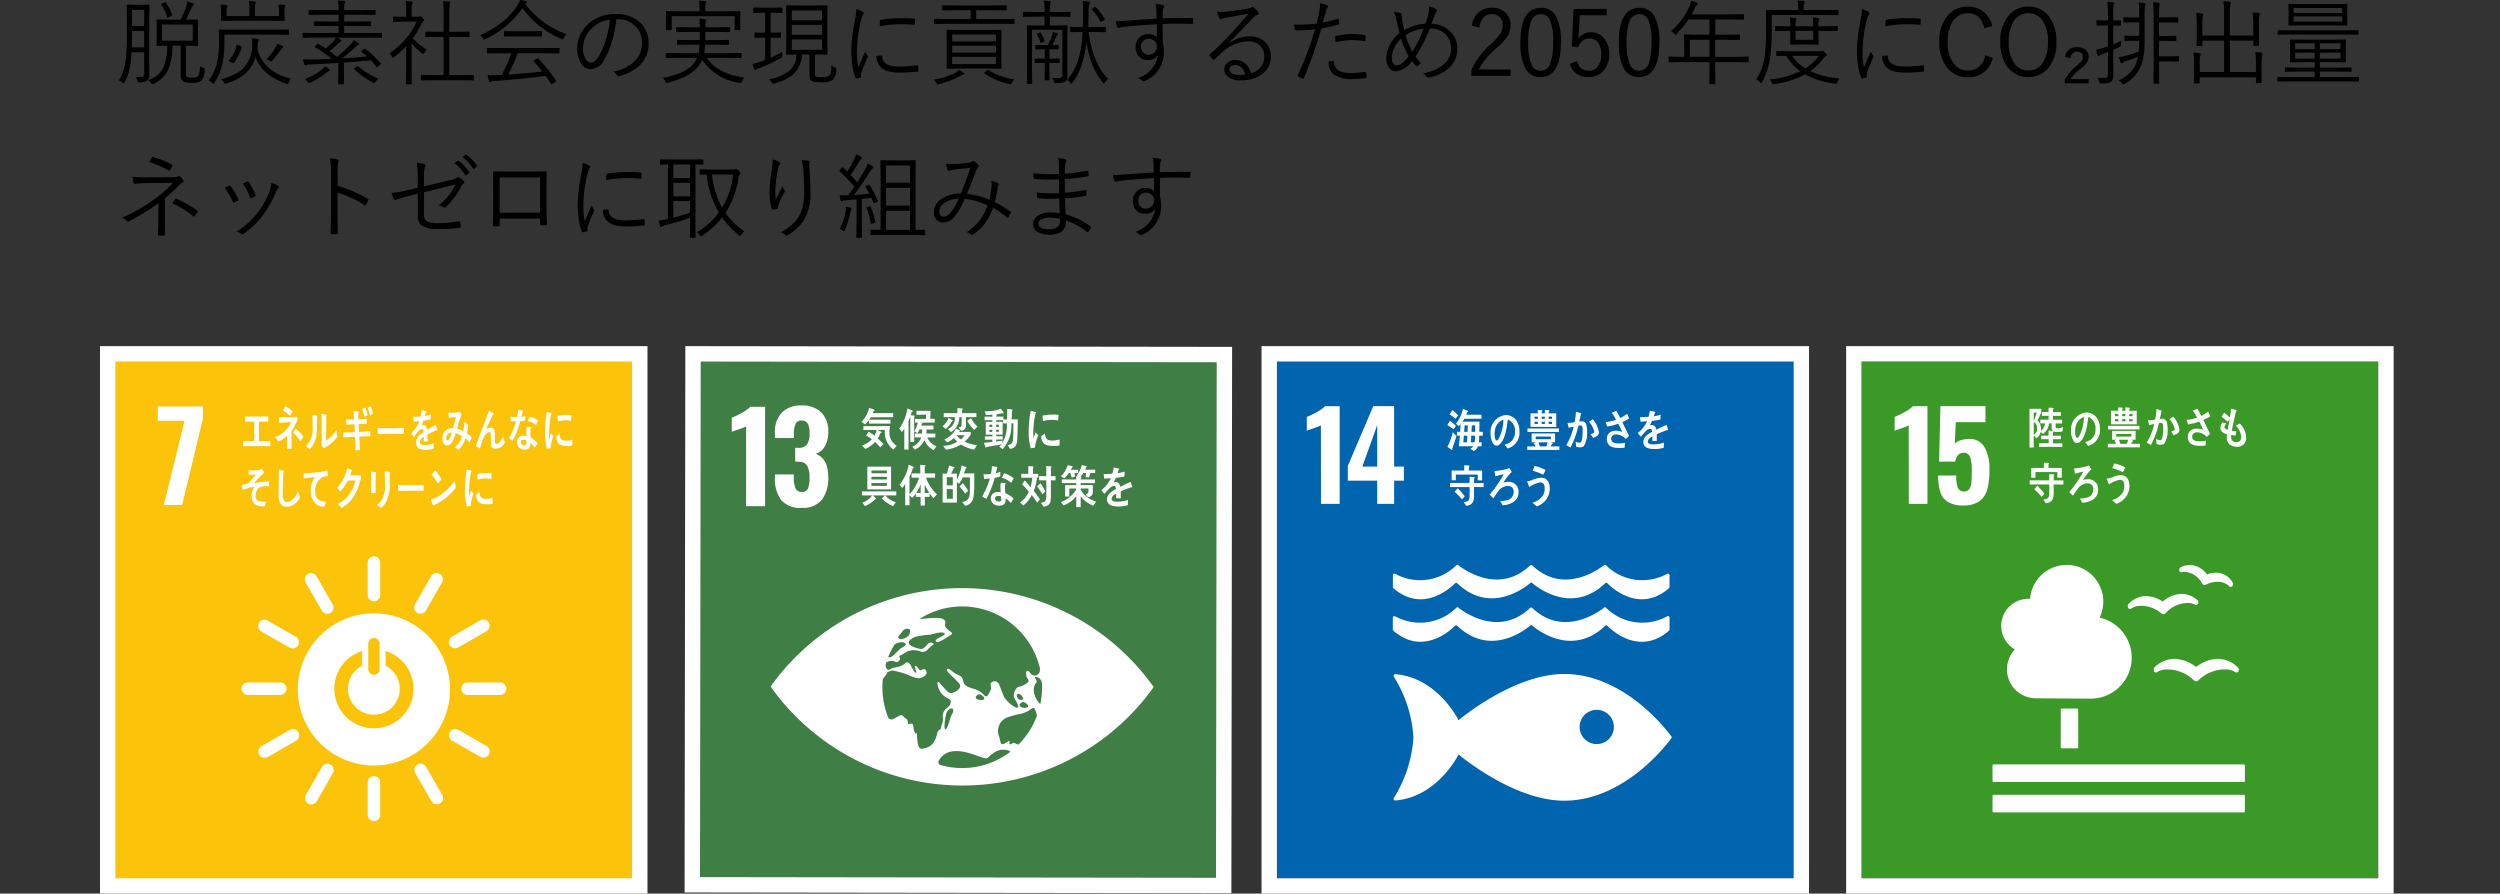 <svg xmlns="http://www.w3.org/2000/svg" width="325" height="116.172" viewBox="0 0 325 116.172">
  <rect x="0" y="0" width="325" height="116.172" fill="#333333" stroke="none"/>
  <g id="Group_10835" data-name="Group 10835" transform="translate(-25 -123)">
    <rect id="rect-w90" width="325" height="114" transform="translate(25 123)" fill="none"/>
    <g id="Group_10590" data-name="Group 10590" transform="translate(125.102 -332.098)">
      <g id="Group_7081" data-name="Group 7081" transform="translate(141.898 502.098)">
        <g id="Rectangle_2208" data-name="Rectangle 2208" transform="translate(0 0)" fill="#3a9927" stroke="#fff" stroke-width="2">
          <rect width="67.172" height="67.172" stroke="none"/>
          <rect x="-1" y="-1" width="69.172" height="69.172" fill="none"/>
        </g>
        <g id="Group_7079" data-name="Group 7079" transform="translate(4.299 5.796)">
          <path id="Path_7767" data-name="Path 7767" d="M900.061,156.983a10.587,10.587,0,0,1-1,.393c-.44.147-.716.245-.831.3v-1.8a10.593,10.593,0,0,0,1.294-.627,4.384,4.384,0,0,0,1.074-.769h1.9V167.18h-2.432Z" transform="translate(-898.226 -154.473)" fill="#fff"/>
          <path id="Path_7768" data-name="Path 7768" d="M905,166.92a2.334,2.334,0,0,1-.988-1.309,7.166,7.166,0,0,1-.267-2.118H906.1a4.527,4.527,0,0,0,.2,1.592.9.9,0,0,0,1.491.18,1.8,1.8,0,0,0,.275-.855q.054-.541.054-1.56a5.3,5.3,0,0,0-.211-1.734.841.841,0,0,0-.87-.573q-.847,0-1.083,1.145h-2.086l.172-7.215H909.9v2.086h-3.859l-.141,2.808a1.622,1.622,0,0,1,.752-.447,3.563,3.563,0,0,1,1.145-.18,2.167,2.167,0,0,1,1.961,1.051,5.558,5.558,0,0,1,.658,2.95,9.837,9.837,0,0,1-.266,2.5,2.829,2.829,0,0,1-1.012,1.569,3.421,3.421,0,0,1-2.125.573A3.707,3.707,0,0,1,905,166.92Z" transform="translate(-898.086 -154.473)" fill="#fff"/>
        </g>
        <g id="Group_7080" data-name="Group 7080" transform="translate(17.026 26.449)">
          <path id="Rectangle_2209" data-name="Rectangle 2209" d="M.144,0h1.98a.145.145,0,0,1,.145.145V5.026a.145.145,0,0,1-.145.145H.145A.145.145,0,0,1,0,5.026V.144A.144.144,0,0,1,.144,0Z" transform="translate(8.873 18.661)" fill="#fff"/>
          <path id="Path_7769" data-name="Path 7769" d="M943.3,199.906h-32.51a.152.152,0,0,0-.149.153v1.987a.148.148,0,0,0,.149.146H943.3a.149.149,0,0,0,.149-.146v-1.987a.153.153,0,0,0-.149-.153" transform="translate(-910.64 -173.98)" fill="#fff"/>
          <path id="Path_7770" data-name="Path 7770" d="M943.3,203.758h-32.51a.148.148,0,0,0-.149.146V205.9a.149.149,0,0,0,.149.147H943.3a.15.15,0,0,0,.149-.147V203.9a.148.148,0,0,0-.149-.146" transform="translate(-910.64 -173.883)" fill="#fff"/>
          <path id="Path_7771" data-name="Path 7771" d="M936.6,187.583a4.814,4.814,0,0,0-2.812-1.06,3.757,3.757,0,0,0-2.611,1.109.281.281,0,0,0-.086.2v.177a.285.285,0,0,0,.092.222.262.262,0,0,0,.229.053.452.452,0,0,0,.061-.015.445.445,0,0,0,.162-.1,2.627,2.627,0,0,1,1.3-.271,4.922,4.922,0,0,1,3.351,1.4l.03.027a.393.393,0,0,0,.283.118.384.384,0,0,0,.275-.115l.027-.028a4.934,4.934,0,0,1,3.355-1.406,2.627,2.627,0,0,1,1.305.271.463.463,0,0,0,.179.11.391.391,0,0,0,.191.006.279.279,0,0,0,.205-.268v-.157a.279.279,0,0,0-.088-.2,3.766,3.766,0,0,0-2.642-1.139,4.765,4.765,0,0,0-2.806,1.061" transform="translate(-910.124 -174.318)" fill="#fff"/>
          <path id="Path_7772" data-name="Path 7772" d="M934.5,174.927a.271.271,0,0,0-.142.171l-.033.109a.281.281,0,0,0,.043.244.27.27,0,0,0,.2.11.109.109,0,0,0,.041,0,.336.336,0,0,0,.157-.04.814.814,0,0,1,.2-.022,2.822,2.822,0,0,1,2.323,1.516l.01.022a.334.334,0,0,0,.208.166.421.421,0,0,0,.1.016.346.346,0,0,0,.164-.041l.021-.01a3.246,3.246,0,0,1,1.451-.359,2.209,2.209,0,0,1,1.483.475.384.384,0,0,0,.109.121.716.716,0,0,0,.106.051l.048.007h.028a.28.28,0,0,0,.129-.032.275.275,0,0,0,.138-.167l.026-.1a.247.247,0,0,0,.011-.079.255.255,0,0,0-.038-.139,2.442,2.442,0,0,0-2.2-1.326,3.48,3.48,0,0,0-1.171.219,2.836,2.836,0,0,0-2.192-1.228,2.693,2.693,0,0,0-1.219.309" transform="translate(-910.043 -174.618)" fill="#fff"/>
          <path id="Path_7773" data-name="Path 7773" d="M927.793,179.835l.01.147a.279.279,0,0,0,.348.252l.047-.015a.345.345,0,0,0,.14-.1,2.386,2.386,0,0,1,1.241-.282,4.019,4.019,0,0,1,2.57.973l.023.024a.389.389,0,0,0,.251.094h.023a.382.382,0,0,0,.255-.123l.021-.025a3.908,3.908,0,0,1,2.85-1.317,1.94,1.94,0,0,1,.848.155.409.409,0,0,0,.168.088.373.373,0,0,0,.12.008.562.562,0,0,0,.068-.016.277.277,0,0,0,.184-.28l-.007-.127a.276.276,0,0,0-.1-.194,3.187,3.187,0,0,0-2.079-.818,3.872,3.872,0,0,0-2.433,1.007,4.06,4.06,0,0,0-2.169-.72,3.1,3.1,0,0,0-2.307,1.065.29.29,0,0,0-.075.208" transform="translate(-910.207 -174.526)" fill="#fff"/>
          <path id="Path_7774" data-name="Path 7774" d="M911.746,182.538a3.525,3.525,0,0,1,3.525-3.525c.076,0,.151.007.226.011a4.766,4.766,0,1,1,9.037,2.44,5.327,5.327,0,0,1-1.156,10.528c-.214,0-7.111-.042-7.111-.042h0a3.769,3.769,0,0,1-2.746-6.356A3.52,3.52,0,0,1,911.746,182.538Z" transform="translate(-910.612 -174.618)" fill="#fff"/>
        </g>
        <path id="Path_7775" data-name="Path 7775" d="M922.819,159.623c-.14-.169-.264-.352-.4-.516a1.579,1.579,0,0,0,1.357-1.658,1.548,1.548,0,0,0-.931-1.594c-.121,1.013-.358,2.626-1.059,3.223a.638.638,0,0,1-.415.189.661.661,0,0,1-.477-.341,2.29,2.29,0,0,1-.286-1.2,2.215,2.215,0,0,1,1.969-2.451c.981,0,1.779.769,1.779,2.135A2.092,2.092,0,0,1,922.819,159.623Zm-1.571-2.7a2.55,2.55,0,0,0-.125.8c0,.24.04.861.29.861.089,0,.165-.112.219-.188a5.58,5.58,0,0,0,.642-2.532A1.692,1.692,0,0,0,921.249,156.921Z" transform="translate(-893.362 -148.656)" fill="#fff"/>
        <path id="Path_7776" data-name="Path 7776" d="M925.258,159.827v-.457h1.095a3.584,3.584,0,0,0-.238-.389c.076-.052.157-.1.235-.143h-.528v-1.148h3.05v1.148H928.3l.211.086a.077.077,0,0,1,.047.063c0,.057-.062.08-.1.08-.057.1-.111.206-.167.3h1.14v.457Zm.028-2.326v-.463h4.089v.463Zm.389-.67v-1.765h.947v-.44l.518.041a.071.071,0,0,1,.076.068.107.107,0,0,1-.08.1v.235h.405v-.44l.513.041a.073.073,0,0,1,.077.068.1.1,0,0,1-.077.1v.235h.967v1.765Zm.956-1.331H926.2v.28h.435Zm.005.663h-.44v.285h.44Zm1.687,1.926H926.35v.342h1.973Zm-1.6.748c.052.177.114.349.158.532h.87l.149-.532Zm.817-3.338h-.41v.28h.41Zm.006.663h-.416v.285h.416Zm.934-.663h-.442v.28h.442Zm0,.663h-.442v.285h.442Z" transform="translate(-893.245 -148.673)" fill="#fff"/>
        <path id="Path_7777" data-name="Path 7777" d="M932.492,159.318a.734.734,0,0,1-.543.171,1.143,1.143,0,0,1-.472-.109c-.019-.22-.028-.438-.058-.654a1.071,1.071,0,0,0,.53.165c.388,0,.385-1.285.385-1.6,0-.234,0-.655-.271-.655a1.22,1.22,0,0,0-.288.047,11.34,11.34,0,0,1-1.026,2.826c-.187-.092-.366-.211-.553-.308a7.981,7.981,0,0,0,.972-2.417c-.221.045-.443.1-.659.159-.02-.074-.14-.6-.14-.618s.009-.025.025-.025c.042,0,.081.012.125.012a4.453,4.453,0,0,0,.77-.1,9.87,9.87,0,0,0,.172-1.359c.155.039.3.085.448.131a1.026,1.026,0,0,1,.189.062c.024.012.058.023.058.056s-.039.064-.064.075c-.057.325-.12.648-.2.961a2.491,2.491,0,0,1,.288-.028.578.578,0,0,1,.641.483,3.237,3.237,0,0,1,.092.865A3.3,3.3,0,0,1,932.492,159.318Zm1.193-1.073c-.1-.165-.22-.32-.336-.479.14-.023.491-.108.491-.324a2.76,2.76,0,0,0-.692-1.281c.167-.108.335-.221.5-.329a3.265,3.265,0,0,1,.8,1.7C934.456,157.987,933.98,158.14,933.686,158.244Z" transform="translate(-893.121 -148.667)" fill="#fff"/>
        <path id="Path_7778" data-name="Path 7778" d="M937.421,156.272c.3.585.583,1.189.865,1.793l-.412.4a1.8,1.8,0,0,0-1.232-.6c-.284,0-.667.129-.667.548,0,.575.607.632.961.632a4.069,4.069,0,0,0,.828-.09c-.01.212-.024.418-.037.625a4.807,4.807,0,0,1-.757.044c-.672,0-1.559-.132-1.559-1.167,0-.837.631-1.07,1.219-1.07a2.342,2.342,0,0,1,.775.15c-.08-.2-.177-.4-.271-.592-.08-.156-.155-.319-.239-.475a6.369,6.369,0,0,1-1.451.369c-.06-.2-.141-.4-.2-.593a4.277,4.277,0,0,0,1.363-.284,6.59,6.59,0,0,0-.468-.81.073.073,0,0,1-.065-.067.07.07,0,0,1,.042-.062c.177-.085.364-.146.542-.212.182.3.33.608.49.926a5.529,5.529,0,0,0,.9-.553c.094.2.178.409.266.61A5.582,5.582,0,0,1,937.421,156.272Z" transform="translate(-892.993 -148.668)" fill="#fff"/>
        <path id="Path_7779" data-name="Path 7779" d="M918.472,164.478v1.1c0,.9-.25,1.223-1.007,1.342l-.342-.48c.542-.08.777-.161.777-.869,0-.365,0-.726,0-1.092h-2.544v-.537h2.539v-.812l.582.04a.076.076,0,0,1,.083.07.115.115,0,0,1-.083.1v.606h1.257v.537Zm.48-.874v-.742H916.1v.738h-.542v-1.271H917.2v-.691l.607.046a.066.066,0,0,1,.073.069.112.112,0,0,1-.078.092v.484h1.721V163.6Zm-2.055,2.481a8.423,8.423,0,0,0-.954-.995c.138-.148.27-.309.411-.457a12.248,12.248,0,0,1,.919,1.046Z" transform="translate(-893.495 -148.496)" fill="#fff"/>
        <path id="Path_7780" data-name="Path 7780" d="M922.052,166.842a2.609,2.609,0,0,0-.264-.469c-.01-.018-.025-.035-.025-.051s.025-.023.034-.03a4.306,4.306,0,0,0,.724-.091,1.083,1.083,0,0,0,.973-1.092.713.713,0,0,0-.8-.788,1.653,1.653,0,0,0-1.282.8c-.195.257-.372.526-.543.8q-.248-.223-.5-.457a16.851,16.851,0,0,0,1.4-1.926,5.142,5.142,0,0,0,.42-.756c-.128.031-.255.07-.382.1-.229.063-.465.131-.7.182-.036-.222-.069-.446-.113-.669a10.913,10.913,0,0,0,1.605-.28,2.336,2.336,0,0,0,.336-.109,3.882,3.882,0,0,1,.309.487c0,.056-.058.074-.092.079a9.851,9.851,0,0,0-1,1.315,2.376,2.376,0,0,1,.636-.1,1.261,1.261,0,0,1,1.336,1.389C924.127,166.4,922.9,166.8,922.052,166.842Z" transform="translate(-893.368 -148.486)" fill="#fff"/>
        <path id="Path_7781" data-name="Path 7781" d="M926.363,166.991c-.182-.166-.361-.337-.553-.485a2.364,2.364,0,0,0,1.409-1,1.816,1.816,0,0,0,.191-.841c0-.508-.166-.8-.62-.8a4.038,4.038,0,0,0-1.385.611c-.034-.086-.269-.675-.269-.726s.048-.034.068-.034a3.235,3.235,0,0,0,.607-.166,3.367,3.367,0,0,1,1.14-.292c.782,0,1.125.618,1.125,1.471A2.443,2.443,0,0,1,926.363,166.991Zm.856-4.122a7.164,7.164,0,0,0-1.384-.514c.092-.205.182-.411.274-.618a5.46,5.46,0,0,1,1.419.522C927.429,162.465,927.331,162.67,927.219,162.869Z" transform="translate(-893.248 -148.493)" fill="#fff"/>
        <path id="Path_7782" data-name="Path 7782" d="M919.62,157.754a2.682,2.682,0,0,1-.675.075,1.054,1.054,0,0,1-.48-.075.107.107,0,0,1-.079.109v.452h1.022v.456h-1.032v.531H919.6v.464h-3.043V159.3h1.267v-.531h-.973v-.456h.959v-.671l.562.053a.535.535,0,0,1-.166-.441v-.536h-.338a1.952,1.952,0,0,1-.773,1.365l-.318-.251a1.249,1.249,0,0,1-.548.806l-.353-.366v1.579h-.544v-5.037h1.531v.452c-.166.355-.327.708-.5,1.057a1.426,1.426,0,0,1,.459,1.148,1.445,1.445,0,0,1-.021.211,1.4,1.4,0,0,0,.554-.964h-.622v-.488h1.082v-.5h-.882v-.485h.877v-.588l.577.045a.07.07,0,0,1,.078.069.1.1,0,0,1-.078.1v.378h1.022v.485h-1.032v.5h1.193v.488h-.847c0,.108,0,.215,0,.324,0,.265.083.31.294.31a1.6,1.6,0,0,0,.66-.177Zm-3.738-2.441v1.126c.141-.371.279-.742.391-1.126Zm0,1.188v1.7a.872.872,0,0,0,.435-.818A.99.99,0,0,0,915.882,156.5Z" transform="translate(-893.495 -148.672)" fill="#fff"/>
        <path id="Path_7783" data-name="Path 7783" d="M941.72,159.743c-.685.006-1.35-.285-1.359-1.207,0-.137.014-.275.025-.412-.358-.125-.839-.285-.847-.817a2.081,2.081,0,0,1,.215-.731c.185.04.371.1.552.136a1.082,1.082,0,0,0-.24.5c.006.2.283.285.416.32.078-.451.166-.9.244-1.349-.088.11-.17.217-.254.326a9.075,9.075,0,0,0-.783-.675c.108-.171.222-.342.338-.515a6.946,6.946,0,0,1,.728.628,7.241,7.241,0,0,0,.157-1.142c.157.028.319.073.476.114a1.117,1.117,0,0,1,.195.052c.034.011.068.029.068.074a.223.223,0,0,1-.092.148c-.035.126-.064.263-.094.389-.058.27-.117.538-.18.808-.092.421-.191.851-.265,1.279.2.035.4.035.592.052l-.087.553a3.9,3.9,0,0,1-.577-.045,1.374,1.374,0,0,0-.016.251.637.637,0,0,0,.711.669c.414-.005.6-.257.6-.731a2.425,2.425,0,0,0-.717-1.435,4.405,4.405,0,0,0,.536-.262,2.688,2.688,0,0,1,.822,1.858A1.1,1.1,0,0,1,941.72,159.743Z" transform="translate(-892.885 -148.668)" fill="#fff"/>
      </g>
      <g id="Group_7078" data-name="Group 7078" transform="translate(65.898 502.098)">
        <g id="Rectangle_2207" data-name="Rectangle 2207" transform="translate(0 0)" fill="#0064ae" stroke="#fff" stroke-width="2">
          <rect width="67.172" height="67.172" stroke="none"/>
          <rect x="-1" y="-1" width="69.172" height="69.172" fill="none"/>
        </g>
        <g id="Group_7075" data-name="Group 7075" transform="translate(3.879 5.796)">
          <path id="Path_7753" data-name="Path 7753" d="M822.092,156.983a10.67,10.67,0,0,1-1,.393c-.439.147-.715.245-.832.3v-1.8a10.555,10.555,0,0,0,1.3-.627,4.412,4.412,0,0,0,1.075-.769h1.9V167.18h-2.431Z" transform="translate(-820.256 -154.473)" fill="#fff"/>
          <path id="Path_7754" data-name="Path 7754" d="M829.286,164.167h-3.827v-1.914l3.31-7.78h2.714v7.859h1.271v1.835h-1.271v3.012h-2.2Zm0-1.835v-5.4l-1.93,5.4Z" transform="translate(-820.125 -154.473)" fill="#fff"/>
        </g>
        <g id="Group_7076" data-name="Group 7076" transform="translate(15.076 26.422)">
          <path id="Path_7755" data-name="Path 7755" d="M867.347,196.513c-.843-1.139-6.285-8.077-13.915-8.077-6.625,0-13.714,6.009-13.714,6.009s-2.662-5.449-8.109-5.973c-.032,0-.066-.007-.1-.007h-.034a.222.222,0,0,0-.208.215.612.612,0,0,0,.085.2,16.659,16.659,0,0,1,2.493,7.794,16.719,16.719,0,0,1-2.5,7.808l-.047.074a.215.215,0,0,0,.167.33l.058-.005a.218.218,0,0,0,.057-.005c5.464-.509,8.136-5.976,8.136-5.976s7.088,6.011,13.714,6.011c7.63,0,13.073-6.939,13.915-8.075.023-.032.042-.058.058-.079a.239.239,0,0,0,.017-.083.234.234,0,0,0-.017-.083c-.016-.024-.036-.05-.058-.078m-9.672,1.038a2.226,2.226,0,1,1,2.229-2.228,2.229,2.229,0,0,1-2.229,2.228" transform="translate(-831.176 -174.242)" fill="#fff"/>
          <path id="Path_7756" data-name="Path 7756" d="M839.22,182.429a.23.23,0,0,1,.058-.061.236.236,0,0,1,.12-.041.214.214,0,0,1,.149.062l.009.009c4.159,3.964,8.523.75,9.431,0l.089-.085a.219.219,0,0,1,.082-.013.246.246,0,0,1,.088.013l.089.085c.906.75,5.268,3.964,9.43,0l.007-.009a.21.21,0,0,1,.148-.062.227.227,0,0,1,.121.041.249.249,0,0,1,.062.061c.806.794,4.289,3.793,7.976.59a.214.214,0,0,0,.064-.154v-1.522a.218.218,0,0,0-.217-.218.288.288,0,0,0-.047.009l-.11.055a6.71,6.71,0,0,1-7.836-1.1l-.092-.087a.18.18,0,0,0-.093-.021.133.133,0,0,0-.066.016.184.184,0,0,0-.111.081c-.95.724-5.314,3.678-9.2.053l-.057-.056a.225.225,0,0,0-.158-.06.215.215,0,0,0-.152.06l-.061.056c-3.882,3.625-8.25.671-9.2-.053a.179.179,0,0,0-.108-.081.148.148,0,0,0-.07-.016.177.177,0,0,0-.09.021c-.031.031-.062.058-.1.087a6.707,6.707,0,0,1-7.834,1.1c-.04-.019-.077-.039-.112-.055a.245.245,0,0,0-.042-.009.219.219,0,0,0-.22.218v1.522a.212.212,0,0,0,.064.154c3.684,3.2,7.171.2,7.978-.59" transform="translate(-831.178 -174.455)" fill="#fff"/>
          <path id="Path_7757" data-name="Path 7757" d="M831.439,175.742a.241.241,0,0,0-.042-.009.22.22,0,0,0-.22.221v1.518a.216.216,0,0,0,.065.158c3.683,3.2,7.17.2,7.977-.591a.2.2,0,0,1,.058-.063.222.222,0,0,1,.12-.039.212.212,0,0,1,.148.058l.01.009c4.16,3.971,8.523.755,9.431,0l.089-.082a.2.2,0,0,1,.083-.016.212.212,0,0,1,.086.016l.09.082c.906.755,5.269,3.971,9.429,0l.008-.009a.212.212,0,0,1,.149-.058.217.217,0,0,1,.12.039.226.226,0,0,1,.062.063c.807.791,4.29,3.79,7.976.591a.221.221,0,0,0,.063-.158v-1.518a.217.217,0,0,0-.216-.221.284.284,0,0,0-.047.009c-.034.019-.069.038-.11.057a6.7,6.7,0,0,1-7.836-1.1c-.03-.028-.062-.055-.092-.088a.232.232,0,0,0-.093-.021.423.423,0,0,0-.066.01.25.25,0,0,0-.111.086c-.951.725-5.314,3.678-9.2.054l-.057-.055a.24.24,0,0,0-.157-.066.234.234,0,0,0-.153.066l-.061.055c-3.882,3.624-8.25.671-9.2-.054a.238.238,0,0,0-.108-.086.5.5,0,0,0-.07-.01.24.24,0,0,0-.091.021,1.094,1.094,0,0,1-.093.088,6.7,6.7,0,0,1-7.835,1.1c-.04-.019-.077-.038-.112-.057" transform="translate(-831.178 -174.591)" fill="#fff"/>
        </g>
        <g id="Group_7077" data-name="Group 7077" transform="translate(22.152 6.155)">
          <path id="Path_7758" data-name="Path 7758" d="M838.907,157.485a8.973,8.973,0,0,0-.828-.559l.334-.554a4.689,4.689,0,0,1,.787.659Zm-.19,2.506a.462.462,0,0,1,.021.117c0,.034-.021.07-.05.07s-.533-.373-.593-.414a8.746,8.746,0,0,0,.7-1.911l.468.5C839.106,158.914,838.923,159.455,838.718,159.991Zm.428-3.886a5.482,5.482,0,0,0-.771-.56l.382-.571a5.26,5.26,0,0,1,.734.7Zm3.087,2.2c0,.285-.02.571-.049.856h.354v.519h-.469a1.174,1.174,0,0,1-.558.64l-.439-.331a.915.915,0,0,0,.413-.309h-1.91c.06-.454.1-.914.141-1.375h-.384v-.5h.414l.076-1.024a2.309,2.309,0,0,1-.24.285l-.379-.321a4.712,4.712,0,0,0,.907-1.923l.623.251a.083.083,0,0,1,.055.07.108.108,0,0,1-.1.1c-.049.116-.108.228-.16.344h2v.518H840.3a3.536,3.536,0,0,1-.244.384h2.2c0,.437-.009.881-.018,1.316h.457v.5Zm-2,0-.075.868h.474l.054-.868Zm.1-1.334-.065.833h.439l.045-.833Zm.861,1.334-.053.868h.483a5.232,5.232,0,0,0,.065-.868Zm.51-1.334h-.434l-.049.833h.479c0-.111,0-.221,0-.338Z" transform="translate(-838.08 -154.823)" fill="#fff"/>
          <path id="Path_7759" data-name="Path 7759" d="M845.781,159.951c-.14-.169-.263-.352-.4-.516a1.579,1.579,0,0,0,1.356-1.658,1.546,1.546,0,0,0-.931-1.594c-.121,1.013-.358,2.625-1.059,3.222a.635.635,0,0,1-.415.189.658.658,0,0,1-.477-.341,2.287,2.287,0,0,1-.286-1.2,2.214,2.214,0,0,1,1.969-2.45c.981,0,1.779.768,1.779,2.133A2.1,2.1,0,0,1,845.781,159.951Zm-1.571-2.7a2.54,2.54,0,0,0-.125.8c0,.24.04.862.29.862.089,0,.165-.112.218-.189a5.581,5.581,0,0,0,.643-2.531A1.689,1.689,0,0,0,844.21,157.249Z" transform="translate(-837.941 -154.803)" fill="#fff"/>
          <path id="Path_7760" data-name="Path 7760" d="M848.218,160.154V159.7h1.1a3.749,3.749,0,0,0-.238-.389c.076-.051.157-.1.235-.144h-.528v-1.148h3.05v1.148h-.574l.211.086a.078.078,0,0,1,.047.064c0,.057-.062.08-.1.08-.057.1-.111.205-.167.3h1.14v.457Zm.029-2.326v-.463h4.09v.463Zm.389-.669v-1.765h.947v-.441l.518.041a.072.072,0,0,1,.076.069.109.109,0,0,1-.081.1v.235h.406v-.441l.514.041a.073.073,0,0,1,.077.069.106.106,0,0,1-.077.1v.235h.967v1.765Zm.956-1.331h-.434v.279h.434Zm.005.662h-.44v.286h.44Zm1.685,1.927h-1.972v.342h1.972Zm-1.6.747c.052.177.114.35.158.532h.869l.15-.532Zm.817-3.337h-.41v.279h.41Zm.006.662h-.416v.286h.416Zm.934-.662H851v.279h.442Zm0,.662H851v.286h.442Z" transform="translate(-837.824 -154.82)" fill="#fff"/>
          <path id="Path_7761" data-name="Path 7761" d="M855.453,159.646a.738.738,0,0,1-.543.17,1.14,1.14,0,0,1-.472-.108c-.019-.221-.029-.439-.058-.654a1.071,1.071,0,0,0,.53.164c.388,0,.384-1.285.384-1.6,0-.234,0-.655-.27-.655a1.218,1.218,0,0,0-.288.046,11.31,11.31,0,0,1-1.026,2.827c-.187-.091-.366-.21-.554-.307a7.98,7.98,0,0,0,.972-2.418c-.221.045-.443.1-.659.158-.02-.073-.14-.6-.14-.618s.009-.024.024-.024c.043,0,.082.011.126.011a4.452,4.452,0,0,0,.77-.1,9.858,9.858,0,0,0,.173-1.358c.155.038.3.085.448.13a1.014,1.014,0,0,1,.188.062c.024.013.057.024.057.057s-.039.064-.064.075c-.057.324-.12.647-.2.961a2.5,2.5,0,0,1,.288-.028.578.578,0,0,1,.641.483,3.224,3.224,0,0,1,.091.864A3.3,3.3,0,0,1,855.453,159.646Zm1.193-1.074c-.1-.165-.22-.319-.337-.479.139-.023.492-.108.492-.324a2.752,2.752,0,0,0-.692-1.28c.167-.109.335-.221.5-.329a3.263,3.263,0,0,1,.8,1.7C857.417,158.315,856.941,158.468,856.647,158.571Z" transform="translate(-837.7 -154.814)" fill="#fff"/>
          <path id="Path_7762" data-name="Path 7762" d="M860.326,156.543c.3.586.583,1.19.864,1.793l-.412.4a1.8,1.8,0,0,0-1.232-.6c-.284,0-.667.129-.667.547,0,.574.607.631.961.631a4.069,4.069,0,0,0,.827-.089c-.009.212-.024.418-.037.624a4.806,4.806,0,0,1-.757.045c-.672,0-1.559-.132-1.559-1.167,0-.838.63-1.071,1.219-1.071a2.369,2.369,0,0,1,.775.15c-.08-.2-.177-.4-.271-.592-.08-.156-.155-.318-.239-.475a6.368,6.368,0,0,1-1.451.369c-.061-.2-.141-.4-.206-.592a4.278,4.278,0,0,0,1.363-.285,6.511,6.511,0,0,0-.468-.809.075.075,0,0,1-.065-.068.069.069,0,0,1,.043-.06c.177-.085.364-.147.541-.212.182.3.331.608.491.926a5.54,5.54,0,0,0,.9-.554c.094.2.178.409.266.61A5.562,5.562,0,0,1,860.326,156.543Z" transform="translate(-837.574 -154.816)" fill="#fff"/>
          <path id="Path_7763" data-name="Path 7763" d="M866.126,157.6a.134.134,0,0,1-.074-.029c-.352.121-1.032.39-1.354.538v.88l-.578-.005c.006-.08.006-.166.006-.263v-.32c-.391.184-.587.417-.587.681,0,.228.225.35.67.35a4.29,4.29,0,0,0,1.423-.231l-.02.669a4.027,4.027,0,0,1-1.227.165c-.96,0-1.438-.3-1.438-.914a1.127,1.127,0,0,1,.4-.822,3.44,3.44,0,0,1,.743-.491c-.009-.258-.088-.389-.23-.389a.71.71,0,0,0-.5.216,4.62,4.62,0,0,0-.376.389c-.181.2-.293.338-.362.406-.087-.1-.226-.256-.406-.469a4.129,4.129,0,0,0,1.232-1.549c-.259.034-.547.056-.861.074-.019-.217-.048-.416-.077-.595a8.664,8.664,0,0,0,1.12-.056,4.757,4.757,0,0,0,.166-.789l.661.15a.069.069,0,0,1,.058.068c0,.035-.026.063-.079.085-.025.1-.069.247-.132.441a7.855,7.855,0,0,0,.915-.212l-.054.629c-.269.057-.632.114-1.081.177a3.585,3.585,0,0,1-.3.572.965.965,0,0,1,.279-.041c.3,0,.494.2.581.612.392-.206.838-.417,1.321-.635l.225.64C866.185,157.574,866.166,157.6,866.126,157.6Z" transform="translate(-837.471 -154.818)" fill="#fff"/>
          <path id="Path_7764" data-name="Path 7764" d="M841.545,164.806v1.1c0,.9-.25,1.224-1.007,1.343l-.343-.481c.542-.08.776-.16.776-.868,0-.366,0-.726,0-1.092h-2.544v-.537h2.539v-.813l.582.041a.075.075,0,0,1,.083.07.115.115,0,0,1-.083.1v.606H842.8v.537Zm.48-.875v-.743h-2.852v.738h-.542v-1.27h1.638v-.692l.606.046a.067.067,0,0,1,.074.07.109.109,0,0,1-.078.091v.485h1.721v1.275Zm-2.055,2.48a8.415,8.415,0,0,0-.955-.993c.137-.149.27-.31.411-.458a12.649,12.649,0,0,1,.92,1.047Z" transform="translate(-838.071 -154.643)" fill="#fff"/>
          <path id="Path_7765" data-name="Path 7765" d="M845.125,167.169a2.607,2.607,0,0,0-.263-.467.124.124,0,0,1-.025-.052c0-.017.025-.022.034-.029a4.423,4.423,0,0,0,.725-.091,1.083,1.083,0,0,0,.973-1.092.714.714,0,0,0-.8-.789,1.654,1.654,0,0,0-1.282.8c-.2.257-.372.526-.543.8-.165-.148-.331-.3-.5-.456a16.78,16.78,0,0,0,1.4-1.926,5.1,5.1,0,0,0,.421-.756c-.128.03-.255.069-.382.1-.229.063-.465.131-.7.184-.036-.224-.07-.446-.113-.669a11.071,11.071,0,0,0,1.605-.28,2.352,2.352,0,0,0,.336-.11,3.819,3.819,0,0,1,.309.488c0,.055-.058.073-.092.079a9.837,9.837,0,0,0-1,1.314,2.419,2.419,0,0,1,.636-.1,1.261,1.261,0,0,1,1.336,1.389C847.2,166.729,845.968,167.124,845.125,167.169Z" transform="translate(-837.945 -154.633)" fill="#fff"/>
          <path id="Path_7766" data-name="Path 7766" d="M849.436,167.318c-.182-.165-.361-.336-.553-.485a2.363,2.363,0,0,0,1.409-1,1.822,1.822,0,0,0,.191-.84c0-.509-.166-.8-.62-.8a4.043,4.043,0,0,0-1.385.612c-.034-.086-.269-.675-.269-.727s.049-.034.069-.034a3.24,3.24,0,0,0,.607-.165,3.342,3.342,0,0,1,1.14-.292c.782,0,1.124.617,1.124,1.47A2.442,2.442,0,0,1,849.436,167.318Zm.856-4.121a7.171,7.171,0,0,0-1.384-.514c.093-.206.182-.411.274-.618a5.494,5.494,0,0,1,1.419.521C850.5,162.792,850.4,163,850.292,163.2Z" transform="translate(-837.825 -154.64)" fill="#fff"/>
        </g>
      </g>
      <g id="Group_6574" data-name="Group 6574" transform="translate(-85.102 502.098)">
        <g id="Group_5071" data-name="Group 5071" transform="translate(0 0)">
          <g id="Path_5439" data-name="Path 5439" transform="translate(0)" fill="#fcc30b">
            <path d="M 68.172 68.172 L 67.172 68.172 L -2.5830076992861e-06 68.172 L -1 68.172 L -1 67.172 L -1 -2.5830076992861e-06 L -1 -1 L -2.5830076992861e-06 -1 L 67.172 -1 L 68.172 -1 L 68.172 -2.5830076992861e-06 L 68.172 67.172 L 68.172 68.172 Z" stroke="none"/>
            <path d="M -7.62939453125e-06 -7.62939453125e-06 L -7.62939453125e-06 67.172 L 67.172 67.172 L 67.172 -7.62939453125e-06 L -7.62939453125e-06 -7.62939453125e-06 M -2 -2 L 69.172 -2 L 69.172 69.172 L -2 69.172 L -2 -2 Z" stroke="none" fill="#fff"/>
          </g>
          <path id="Path_5392" data-name="Path 5392" d="M69.279,416.293H65.8v-1.866h5.866v1.6l-2.7,11.21H66.591Z" transform="translate(-60.289 -408.585)" fill="#fff"/>
          <path id="Path_5393" data-name="Path 5393" d="M120.236,480.2a9.89,9.89,0,1,0,9.888,9.889,9.888,9.888,0,0,0-9.888-9.889M119.5,484.1a.736.736,0,0,1,1.469,0V487.5a.736.736,0,0,1-1.469,0Zm.734,11.049a5.144,5.144,0,0,1-1.529-10.056v1.915a3.366,3.366,0,1,0,3.049,0v-1.913a5.144,5.144,0,0,1-1.52,10.058" transform="translate(-86.625 -447.467)" fill="#fff"/>
          <path id="Path_5394" data-name="Path 5394" d="M98.294,503.005a.827.827,0,0,0-.76-.811H93.2a.815.815,0,0,0,0,1.626h4.33a.829.829,0,0,0,.76-.815" transform="translate(-76.037 -460.476)" fill="#fff"/>
          <path id="Path_5395" data-name="Path 5395" d="M168.183,503.005a.827.827,0,0,0-.76-.811h-4.33a.815.815,0,0,0,0,1.626h4.33a.829.829,0,0,0,.76-.815" transform="translate(-117.358 -460.476)" fill="#fff"/>
          <path id="Path_5396" data-name="Path 5396" d="M133.371,537.818a.827.827,0,0,0,.811-.76v-4.33a.815.815,0,0,0-1.626,0v4.33a.83.83,0,0,0,.815.76" transform="translate(-99.757 -478.074)" fill="#fff"/>
          <path id="Path_5397" data-name="Path 5397" d="M163.593,520.3a.827.827,0,0,0-.256-1.081l-3.759-2.151a.815.815,0,0,0-.808,1.411l3.759,2.151a.829.829,0,0,0,1.064-.33" transform="translate(-115.041 -469.218)" fill="#fff"/>
          <path id="Path_5398" data-name="Path 5398" d="M113.039,533.23a.827.827,0,0,0,1.081-.257l2.151-3.758a.815.815,0,0,0-1.411-.808l-2.151,3.758a.829.829,0,0,0,.33,1.064" transform="translate(-87.973 -475.758)" fill="#fff"/>
          <path id="Path_5399" data-name="Path 5399" d="M150.727,533.191a.828.828,0,0,0,.325-1.063l-2.159-3.754a.815.815,0,0,0-1.41.811l2.158,3.754a.829.829,0,0,0,1.085.252" transform="translate(-108.532 -475.738)" fill="#fff"/>
          <path id="Path_5400" data-name="Path 5400" d="M97.9,520.363a.827.827,0,0,0,1.063.324l3.753-2.158a.814.814,0,0,0-.81-1.41l-3.754,2.159a.83.83,0,0,0-.253,1.086" transform="translate(-79.202 -469.25)" fill="#fff"/>
          <path id="Path_5401" data-name="Path 5401" d="M133.371,467.931a.827.827,0,0,0,.811-.759v-4.331a.815.815,0,0,0-1.626,0v4.331a.83.83,0,0,0,.815.759" transform="translate(-99.757 -436.756)" fill="#fff"/>
          <path id="Path_5402" data-name="Path 5402" d="M102.937,485.583a.825.825,0,0,0-.256-1.081l-3.759-2.151a.814.814,0,0,0-.808,1.411l3.759,2.151a.829.829,0,0,0,1.064-.33" transform="translate(-79.179 -448.694)" fill="#fff"/>
          <path id="Path_5403" data-name="Path 5403" d="M147.753,472.573a.827.827,0,0,0,1.082-.256l2.151-3.758a.815.815,0,0,0-1.412-.808l-2.151,3.758a.83.83,0,0,0,.33,1.065" transform="translate(-108.498 -439.896)" fill="#fff"/>
          <path id="Path_5404" data-name="Path 5404" d="M115.888,472.606a.827.827,0,0,0,.325-1.064l-2.159-3.754a.815.815,0,0,0-1.41.811l2.159,3.754a.829.829,0,0,0,1.085.253" transform="translate(-87.934 -439.92)" fill="#fff"/>
          <path id="Path_5405" data-name="Path 5405" d="M158.48,485.523a.827.827,0,0,0,1.063.325l3.753-2.158a.814.814,0,0,0-.81-1.41l-3.754,2.159a.829.829,0,0,0-.253,1.085" transform="translate(-115.022 -448.651)" fill="#fff"/>
          <path id="Path_5406" data-name="Path 5406" d="M92.959,421.482v-.667h1.448V418.3H93.2v-.667H96.22v.667H95.011v2.516h1.47v.667Z" transform="translate(-76.345 -410.481)" fill="#fff"/>
          <path id="Path_5407" data-name="Path 5407" d="M105.259,417.569v.7c0,.529,0,1.059,0,1.584h-.574c0-.576,0-1.151.005-1.724a4.128,4.128,0,0,1-1.147.792,5.235,5.235,0,0,0-.417-.587,3.67,3.67,0,0,0,2.084-1.948c-.52.006-1.041.064-1.563.1-.01-.249-.018-.493-.032-.742.67,0,1.346,0,2.016-.038a1.188,1.188,0,0,0,.294-.044l.168.331a12.5,12.5,0,0,1-.839,1.585m-.2-2.017a5.341,5.341,0,0,0-.9-.685c.1-.191.2-.375.295-.567a5.31,5.31,0,0,1,.966.7c-.115.192-.232.376-.359.556m1.359,3.3a5.842,5.842,0,0,0-.961-1.124l.331-.51a4.479,4.479,0,0,1,1.023,1.059Z" transform="translate(-82.359 -408.51)" fill="#fff"/>
          <path id="Path_5408" data-name="Path 5408" d="M114.376,417.158c-.027,1.331.118,2.567-.53,3.672a2.2,2.2,0,0,1-.439.543c-.145-.13-.363-.331-.472-.434a3.053,3.053,0,0,0,.857-2.561c0-.478-.01-.981-.019-1.461l.6.078a.058.058,0,0,1,.05.066.144.144,0,0,1-.05.1m1.677,3.584a7.782,7.782,0,0,1-.757.485,3.545,3.545,0,0,1-.358-.337,1.221,1.221,0,0,0,.045-.316v-.8c0-1-.013-2.01-.028-3.006l.631.1a.072.072,0,0,1,.049.078.143.143,0,0,1-.068.11c-.008.278,0,.549,0,.827,0,.783-.009,1.585-.022,2.366a4.136,4.136,0,0,0,1.047-.962c.095-.116.181-.253.272-.382.009-.013.019-.033.032-.033s.022.065.022.078c.019.271.05.529.087.794a5,5,0,0,1-.947.99" transform="translate(-88.156 -409.972)" fill="#fff"/>
          <path id="Path_5409" data-name="Path 5409" d="M126.862,418.315c.029.586.054,1.165.091,1.752-.195.02-.389.027-.584.054-.02-.593-.049-1.178-.065-1.77-.512.018-1.019.036-1.528.073,0-.219-.009-.439-.014-.659.117.009.231.011.349.015.389.009.775-.025,1.16-.035-.015-.342-.027-.676-.048-1.018-.349,0-.694.025-1.043.042,0-.219-.023-.446-.032-.667.34.009.685,0,1.03-.011-.02-.366-.045-.726-.074-1.093l.62.075a.092.092,0,0,1,.074.094.13.13,0,0,1-.075.114c0,.268.014.531.016.8a10.661,10.661,0,0,0,1.094-.084c0,.233,0,.457,0,.683-.353,0-.707,0-1.057.012.016.335.027.671.047,1.008.486-.02.976-.05,1.462-.1,0,.226,0,.451,0,.671-.472-.006-.949.027-1.42.045m.668-2.561a9.78,9.78,0,0,0-.3-1.024l.431-.181a9.464,9.464,0,0,1,.27.975Zm.706-.154a10.413,10.413,0,0,0-.3-1.051l.414-.165a7.266,7.266,0,0,1,.278.973Z" transform="translate(-95.148 -408.56)" fill="#fff"/>
          <path id="Path_5410" data-name="Path 5410" d="M139.122,422.01c-.276-.017-.494-.017-.717-.017-.257-.007-2.023,0-2.639.024-.01-.237-.024-.539-.028-.716-.006-.089.034-.094.063-.089a2.091,2.091,0,0,0,.281.041c.3.018.61.013.95.013.7,0,1.33-.019,2.116-.03-.016.237-.02.537-.025.774" transform="translate(-101.637 -412.596)" fill="#fff"/>
          <path id="Path_5411" data-name="Path 5411" d="M149.762,418.2a.1.1,0,0,1-.062-.03c-.3.123-.882.4-1.158.557v.913l-.493-.005c0-.084,0-.172,0-.273v-.332a.831.831,0,0,0-.5.705c0,.237.192.361.573.361a3.115,3.115,0,0,0,1.216-.236l-.018.694a2.873,2.873,0,0,1-1.049.173c-.819,0-1.228-.315-1.228-.95a1.282,1.282,0,0,1,.342-.853,3,3,0,0,1,.636-.509c-.009-.268-.076-.4-.2-.4a.563.563,0,0,0-.431.226,4.613,4.613,0,0,0-.323.4c-.154.208-.251.35-.309.422-.076-.107-.192-.268-.347-.487a4.254,4.254,0,0,0,1.053-1.6c-.221.034-.468.058-.735.076-.017-.226-.042-.434-.067-.616a5.91,5.91,0,0,0,.957-.06,5.794,5.794,0,0,0,.142-.817l.564.154a.07.07,0,0,1,.051.07.1.1,0,0,1-.067.088c-.021.1-.06.256-.113.458a5.8,5.8,0,0,0,.782-.22l-.047.651c-.23.06-.539.119-.924.184a3.936,3.936,0,0,1-.259.592.71.71,0,0,1,.239-.04c.255,0,.422.206.5.633.334-.213.715-.433,1.129-.658l.192.663c0,.048-.016.072-.05.072" transform="translate(-107.952 -409.248)" fill="#fff"/>
          <path id="Path_5412" data-name="Path 5412" d="M159.876,420.173a6.839,6.839,0,0,0-.569-.533,3.267,3.267,0,0,1-.921,1.5l-.434-.368a2.66,2.66,0,0,0,.908-1.429,2.737,2.737,0,0,0-.8-.382c-.067.209-.134.421-.217.62-.2.494-.464.994-.915.983-.372-.01-.622-.437-.609-.954a1.289,1.289,0,0,1,.848-1.248,1.588,1.588,0,0,1,.543-.043c.1-.418.268-1.005.374-1.449l-.932.066-.066-.651.047,0a5.736,5.736,0,0,0,1.524-.074c.048.107.108.211.166.315a9.4,9.4,0,0,0-.358,1c-.081.286-.152.572-.243.851a2.775,2.775,0,0,1,.792.332,6.742,6.742,0,0,0,.173-1.246c.168.148.335.292.493.451a8.1,8.1,0,0,1-.185,1.084,5.541,5.541,0,0,1,.64.472c-.084.23-.17.465-.262.695m-3.056-.579c0,.157.042.3.162.3a.212.212,0,0,0,.188-.107,3.565,3.565,0,0,0,.381-.909.72.72,0,0,0-.731.718" transform="translate(-113.807 -409.646)" fill="#fff"/>
          <path id="Path_5413" data-name="Path 5413" d="M169.468,420.738c-.6,0-.552-.7-.552-1.253v-.547c0-.161,0-.356-.162-.354a.419.419,0,0,0-.12.023c-.673.221-.927,1.381-1.137,2.112-.179-.108-.354-.217-.53-.325.184-.568.39-1.121.6-1.679.236-.622.469-1.247.711-1.867.133-.346.258-.7.4-1.036a5.289,5.289,0,0,1,.564.318.065.065,0,0,1,.031.057.077.077,0,0,1-.076.076c-.3.582-.568,1.2-.841,1.794-.027.058-.053.11-.08.162a1.174,1.174,0,0,1,.6-.221c.435,0,.57.372.57.87,0,.3,0,.592,0,.891,0,.149.019.354.171.354a.741.741,0,0,0,.5-.311,2.858,2.858,0,0,0,.395-.7c.072.274.144.544.207.82a1.363,1.363,0,0,1-1.249.82" transform="translate(-120.101 -409.404)" fill="#fff"/>
          <path id="Path_5414" data-name="Path 5414" d="M179.569,416.942c-.22.04-.4.07-.622.09a11.558,11.558,0,0,1-.983,2.547c-.158-.1-.314-.208-.467-.322a10.282,10.282,0,0,0,.916-2.226,5.152,5.152,0,0,1-.71-.017c0-.2,0-.4,0-.6a1.724,1.724,0,0,0,.236.041,3.673,3.673,0,0,0,.607.028,5.835,5.835,0,0,0,.137-.9c.239,0,.453.021.622.033a6.76,6.76,0,0,1-.2.86,4.255,4.255,0,0,0,.543-.126c-.024.2-.054.4-.079.6m1.287,3.512a4.186,4.186,0,0,0-.573-.648c0,.065-.006.129-.011.192a.671.671,0,0,1-.813.706,1.193,1.193,0,0,1-.424-.111.922.922,0,0,1-.5-.87.794.794,0,0,1,.862-.824,2.113,2.113,0,0,1,.368.063c.007-.275-.031-.546-.019-.818a1.3,1.3,0,0,1,.073-.4l.408.019c.027,0,.16-.017.156.052,0,.013,0,.019-.006.023a.791.791,0,0,0-.1.353c-.014.309.018.626.017.938a3.41,3.41,0,0,1,.929.77,6.3,6.3,0,0,1-.374.55m-1.09-.929a.687.687,0,0,0-.32-.089c-.172-.014-.389.028-.41.3a.423.423,0,0,0,.41.425c.168.014.293-.018.312-.268.009-.123.009-.245.008-.37m1.249-2a2.343,2.343,0,0,0-1.059-.53l.253-.561a2.381,2.381,0,0,1,1.085.53Z" transform="translate(-126.327 -409.266)" fill="#fff"/>
          <path id="Path_5415" data-name="Path 5415" d="M106.353,438.985a1.766,1.766,0,0,1-1.121.392c-.6,0-.978-.467-1.011-1.287-.008-.11,0-.22,0-.329,0-.311,0-.623.013-.94.013-.745.021-1.5.03-2.241.131.023.266.053.4.087a.714.714,0,0,1,.165.04c.033.017.075.04.075.092a.117.117,0,0,1-.063.1c-.051,1.005-.088,2.021-.088,3.026,0,.513.169.826.562.826a1.035,1.035,0,0,0,.537-.167,2.338,2.338,0,0,0,.85-1.206l.309.75a2.742,2.742,0,0,1-.651.86" transform="translate(-83 -420.5)" fill="#fff"/>
          <path id="Path_5416" data-name="Path 5416" d="M115.288,435.527c-.016,0-.035-.008-.051-.009a1.268,1.268,0,0,0-.571.1,2.068,2.068,0,0,0-.972,1.8c-.043,1.194.722,1.365,1.37,1.392-.04.223-.081.454-.132.676l-.086,0a2.039,2.039,0,0,1-.882-.246,2.158,2.158,0,0,1-.846-1.87,3.133,3.133,0,0,1,.55-1.742c-.486.041-.974.1-1.456.183,0-.231-.009-.46-.005-.687a18.621,18.621,0,0,0,2.5-.213,4.833,4.833,0,0,0,.582-.139c.009.089.06.661.058.707a.05.05,0,0,1-.058.056" transform="translate(-87.724 -420.608)" fill="#fff"/>
          <path id="Path_5417" data-name="Path 5417" d="M125.873,435.519c-.069.231-.128.468-.2.692a5.873,5.873,0,0,1-1.082,2.018,4.036,4.036,0,0,1-1.2.961c-.15-.187-.307-.372-.466-.545a4.253,4.253,0,0,0,.7-.415,4.032,4.032,0,0,0,.765-.776,5.375,5.375,0,0,0,.82-1.844l-1.006.019a6.1,6.1,0,0,1-.965,1.422c-.136-.159-.271-.326-.417-.474a5.711,5.711,0,0,0,1.328-2.582l.566.264a.1.1,0,0,1,.054.09.084.084,0,0,1-.082.083c-.064.172-.117.352-.194.512.362,0,.724-.006,1.086-.006a.757.757,0,0,0,.232-.031c.054.108.113.2.163.315-.032.1-.068.2-.1.3" transform="translate(-94 -420.153)" fill="#fff"/>
          <path id="Path_5418" data-name="Path 5418" d="M134.2,435.3v.242c0,.772,0,1.55,0,2.322H133.6c0-.144.009-.289.009-.426v-.853c0-.507,0-1.014-.023-1.515l.647.069a.05.05,0,0,1,.045.053.14.14,0,0,1-.072.108m1.809.007c0,.35.009.7.009,1.047a5,5,0,0,1-.553,2.817,2.076,2.076,0,0,1-.6.617,5.374,5.374,0,0,0-.5-.4,2.479,2.479,0,0,0,.571-.553,3.7,3.7,0,0,0,.476-2.218c0-.53-.027-1.06-.054-1.584l.643.074a.083.083,0,0,1,.077.081.153.153,0,0,1-.068.116" transform="translate(-100.364 -420.767)" fill="#fff"/>
          <path id="Path_5419" data-name="Path 5419" d="M145.526,440.12c-.274-.017-.491-.017-.712-.017-.256,0-1.964,0-2.576.024-.009-.231-.025-.524-.029-.7,0-.086.035-.093.064-.086a2.359,2.359,0,0,0,.278.041c.294.017.867.011,1.2.011.7,0,1.015-.018,1.794-.029-.014.23-.018.525-.023.754" transform="translate(-105.464 -423.314)" fill="#fff"/>
          <path id="Path_5420" data-name="Path 5420" d="M153.664,438.982a3.162,3.162,0,0,1-.742.334c-.026-.075-.29-.772-.29-.772,0-.025.021-.025.034-.025a.633.633,0,0,0,.181-.031,3.9,3.9,0,0,0,1.345-.729,8.18,8.18,0,0,0,1.572-1.639c.035.3.076.606.114.91a7.452,7.452,0,0,1-2.214,1.952m-.1-2.5a6.409,6.409,0,0,0-.844-1.151c.165-.173.321-.358.481-.537a5.744,5.744,0,0,1,.813,1.131,4.064,4.064,0,0,1-.451.557" transform="translate(-111.626 -420.629)" fill="#fff"/>
          <path id="Path_5421" data-name="Path 5421" d="M164.214,439.214c-.162.018-.324.042-.491.065a8.427,8.427,0,0,1-.233-2.264,16.139,16.139,0,0,1,.233-2.548l.391.1a1.247,1.247,0,0,1,.194.055.074.074,0,0,1,.05.078.077.077,0,0,1-.072.078,12.941,12.941,0,0,0-.261,2.644c0,.216.009.427.009.644.081-.271.158-.547.243-.819.112.115.226.235.337.349a6.172,6.172,0,0,0-.4,1.617m2.861-.282a3.29,3.29,0,0,1-.822.05c-.644-.023-1.243-.138-1.322-1.229.152-.127.3-.261.459-.382,0,.619.262.9.68.913a2.59,2.59,0,0,0,1.014-.136c0,.26-.007.518-.01.783m-.164-3.221a3.176,3.176,0,0,0-1.043-.072,4.3,4.3,0,0,0-.721.141c-.019-.215-.032-.482-.055-.7a4.984,4.984,0,0,1,1.02-.136,3.361,3.361,0,0,1,.85.047c-.016.237-.029.479-.051.717" transform="translate(-118.046 -420.433)" fill="#fff"/>
          <path id="Path_5422" data-name="Path 5422" d="M189.674,420.876c-.158.018-.315.041-.478.065a8.616,8.616,0,0,1-.228-2.257,16.466,16.466,0,0,1,.228-2.541l.381.1a1.154,1.154,0,0,1,.188.055.074.074,0,0,1,.049.078.077.077,0,0,1-.07.078,13.187,13.187,0,0,0-.254,2.636c0,.216.008.426.008.642.079-.271.154-.546.237-.816.109.115.22.234.328.348a6.266,6.266,0,0,0-.389,1.613m2.832-.35a3.107,3.107,0,0,1-.8.05c-.626-.022-1.209-.137-1.286-1.225.148-.126.3-.26.447-.38,0,.618.255.9.662.911a2.459,2.459,0,0,0,.987-.136c0,.259-.007.517-.009.781m-.16-3.212a3.033,3.033,0,0,0-1.015-.072,4.092,4.092,0,0,0-.7.14c-.018-.215-.031-.481-.054-.695a4.811,4.811,0,0,1,.993-.136,3.22,3.22,0,0,1,.826.047c-.016.236-.027.477-.05.715" transform="translate(-133.109 -409.599)" fill="#fff"/>
          <path id="Path_5423" data-name="Path 5423" d="M94.677,436.735a1.366,1.366,0,0,0-.372,1.2c.092.543.7.6,1.017.6.1,0,.208-.011.313-.023-.045.211-.1.417-.142.625l-.092,0c-.621.013-1.514-.088-1.613-1.122a2,2,0,0,1,.337-1.436,8.652,8.652,0,0,0-1.537.419c-.032-.211-.08-.417-.122-.622a3.7,3.7,0,0,0,.813-.228,6.06,6.06,0,0,0,1.045-1.179,6.4,6.4,0,0,1-.927.046c0-.195-.007-.391-.022-.583a5.361,5.361,0,0,0,1.4-.038,1.3,1.3,0,0,0,.348-.143c.093.173.185.352.267.53a12.566,12.566,0,0,0-1.313,1.328c.652-.1,1.307-.183,1.959-.243,0,.223,0,.447-.005.669a2.144,2.144,0,0,0-1.348.2" transform="translate(-76.053 -420.305)" fill="#fff"/>
        </g>
      </g>
      <g id="Group_6575" data-name="Group 6575" transform="translate(-9.102 502.098)">
        <g id="Path_5442" data-name="Path 5442" transform="translate(0 67.023) rotate(-89.922)" fill="#3f7e44">
          <path d="M 68.023 68.081 L 67.023 68.081 L 8.049438474699855e-05 68.081 L -1 68.081 L -1 67.081 L -1 2.084960897263954e-06 L -1 -1 L 4.943847784488753e-07 -1 L 67.023 -1 L 68.023 -1 L 68.023 8.208496001316234e-05 L 68.023 67.081 L 68.023 68.081 Z" stroke="none"/>
          <path d="M 0 0 L 7.62939453125e-05 67.081 L 67.023 67.081 L 67.023 7.62939453125e-05 L 0 0 M -2 -2 L 69.023 -2 L 69.023 69.081 L -2 69.081 L -2 -2 Z" stroke="none" fill="#fff"/>
        </g>
        <path id="Path_5424" data-name="Path 5424" d="M64.2,601.134a10.448,10.448,0,0,1-1.02.4q-.669.224-.845.3V600a10.6,10.6,0,0,0,1.315-.638,4.438,4.438,0,0,0,1.092-.781h1.929V611.5H64.2Z" transform="translate(-58.207 -592.694)" fill="#fff"/>
        <path id="Path_5425" data-name="Path 5425" d="M76.766,610.448a4.527,4.527,0,0,1-.813-2.886v-.446h2.455v.43a3.412,3.412,0,0,0,.239,1.419.833.833,0,0,0,.813.43.78.78,0,0,0,.789-.438,3.718,3.718,0,0,0,.2-1.427,3.061,3.061,0,0,0-.3-1.539,1.224,1.224,0,0,0-1.116-.518,2.957,2.957,0,0,0-.446-.016v-1.8h.4a1.32,1.32,0,0,0,1.148-.446,2.585,2.585,0,0,0,.319-1.467,2.525,2.525,0,0,0-.232-1.228.868.868,0,0,0-.821-.4.771.771,0,0,0-.765.43,3.186,3.186,0,0,0-.223,1.275v.574H75.953v-.7a3.592,3.592,0,0,1,.9-2.615,3.389,3.389,0,0,1,2.543-.925,3.53,3.53,0,0,1,2.583.893,3.436,3.436,0,0,1,.908,2.566,3.538,3.538,0,0,1-.462,1.873,1.98,1.98,0,0,1-1.18.949q1.642.606,1.642,3.045a4.64,4.64,0,0,1-.828,2.925,3.135,3.135,0,0,1-2.631,1.06,3.206,3.206,0,0,1-2.662-1.02" transform="translate(-66.212 -592.443)" fill="#fff"/>
        <path id="Path_5426" data-name="Path 5426" d="M124.2,669.392a30.58,30.58,0,0,0-49.4-.068q-.114.161-.194.279c.053.081.118.174.193.283a30.581,30.581,0,0,0,49.4.068c.078-.109.141-.2.193-.282-.051-.079-.115-.172-.192-.28M91.2,663.142c.135-.2.582-.768.636-.839a.793.793,0,0,1,.5-.208c.158-.031.369.06.394.18a1.407,1.407,0,0,1-.14.667,1.71,1.71,0,0,1-1.1.5c-.243-.038-.338-.228-.291-.3m-.534,1.07.054-.063a1.377,1.377,0,0,1,.819-.3c.258-.044.6.088.644.262s-.649.489-.776.607c-.359.333-.921,1.013-1.25,1.086a.39.39,0,0,1-.268-.029,10.39,10.39,0,0,1,.776-1.561m5.563,11.579a3,3,0,0,1-.64,1.344,2.136,2.136,0,0,1-1.416.546c-.473-.036-.537-1.311-.536-1.966,0-.227-.317.444-.481-.92-.1-.873-.66.09-.7-.493s-.316-.466-.607-.829-.651.035-1.056.218-.237.276-.81.093c-.015,0-.022-.009-.036-.015a10.56,10.56,0,0,1-.81-4.087c0-.354.02-.7.053-1.048a.672.672,0,0,1,.064-.1c.55-.656.538-.81.538-.81l.608-.211a10.1,10.1,0,0,1,1.7.431c.6.229,1.548.747,2.1.52.4-.166.711-.385.674-.721-.044-.421-.372-.522-.769-.238-.147.1-.458-.635-.7-.6s.3.869.094.9-.625-.867-.7-1.014-.393-.508-.683-.231c-.613.588-1.608.55-1.808.7-.609.459-.768-.152-.754-.524.025-.085.05-.171.077-.255a1.232,1.232,0,0,1,1.156-.128c.268.181.461-.046.567-.156a.381.381,0,0,0,0-.427c-.068-.146.135-.253.274-.29a7.257,7.257,0,0,0,.788-.473,2.564,2.564,0,0,1,1.577-.006.829.829,0,0,0,1.037-.21,2.776,2.776,0,0,1,.754-.633c.151-.071-.37-.563-.8-.029s-.649.582-.85.582-1.4-.3-1.548-.687.376-.669.818-.885a10.727,10.727,0,0,1,1.963-.279c.629-.139,1.434-.457,1.839-.178s-1.694.755-1.005,1.131c.245.136,1.354-.643,1.734-.842.893-.464-.865-.621-.636-1.567.26-1.07-2.157-.659-3.361-.57a10.252,10.252,0,0,1,5.595-1.647,10.414,10.414,0,0,1,10.087,8.06,1.778,1.778,0,0,1-.051.486.676.676,0,0,1-1.217.092c-.1-.154-.549-.58-.535.148s.7.8.034,1.239a2.55,2.55,0,0,1-1.092.44,1.428,1.428,0,0,0-.531,1.259c.074.4,1.019,1.5.317,1.45a4.068,4.068,0,0,1-1.608-1.422c-.216-.58-.451-1.148-.618-1.586a.617.617,0,0,0-.978-.292c-.37.255.1.511-.164,1.058s-.457,1.033-.846.582c-1.012-1.176-2.486-.6-2.715-1.905-.124-.709-.727-.642-1.231-1.044s-.788-.617-.874-.328c-.076.253,1.585,1.588,1.7,1.929.175.508-.5.954-.993,1.073s-.708-.281-1.191-.791-.694-.873-.728-.474a2.3,2.3,0,0,0,.95,1.745c.419.27.891.392.754.828s0,.19-.474.66A1.29,1.29,0,0,0,97,673.681c.033.655-.136.693-.238,1.238s-.335.073-.54.873m11.146-4.171c.349-.029.873.461.668.649a.922.922,0,0,1-.99-.091c-.26-.206.166-.546.323-.558m-.441-.324c-.112-.042-.21-.15-.3-.408a.235.235,0,0,1,.34-.3,1.014,1.014,0,0,1,.489.6c0,.172-.419.151-.534.1m-4.584-.024a.928.928,0,0,1-.992-.092c-.261-.206.166-.546.322-.558.349-.032.873.463.67.65M98.1,673.351c-.143.236-.536,2-.8,1.8s.109-2.048.185-2.187c.411-.76,1.3-.721.613.392m1.4,6.845a10.292,10.292,0,0,1-2.918-.427.436.436,0,0,1-.125-.513,2.31,2.31,0,0,1,2.035-1.25c1.685-.163,3.9,1.111,4.248.906s1.067-1.139,2.111-1.1a1.623,1.623,0,0,1,.947.242,10.272,10.272,0,0,1-6.3,2.141m7.328-3.046a1.78,1.78,0,0,1-.326-.122c-.567-.293-.5.174-.777.071s.315-.759-.523-.207-.609-.086-.971-1.021a1.912,1.912,0,0,1,1.078-2.242,13.065,13.065,0,0,1,1.886-.5c1.248-.314,1.513-1.062,1.738-.606.042.085.084.167.121.243a1.669,1.669,0,0,1,.159.684,10.53,10.53,0,0,1-2.386,3.7m2.852-5.3c-.278-.077-1.442-1.708-.518-2.78.153-.176-.309-.7-.183-.705.505-.039.772.278.9.734.01.2.018.4.018.609a10.689,10.689,0,0,1-.221,2.143" transform="translate(-65.422 -627.353)" fill="#fff"/>
        <path id="Path_5427" data-name="Path 5427" d="M104.908,600.129c-.069.1-.138.214-.213.319l2.782-.007v.513h-2.812v-.466a2.794,2.794,0,0,1-.477.581l-.477-.343a3.61,3.61,0,0,0,.979-1.813l.621.2c.045.018.085.034.085.1s-.071.081-.106.092c-.04.1-.089.2-.134.291h2.67v.529Zm2.953,4.211a2.817,2.817,0,0,1-1.114-2.567l-.968.005.442.209c.029.011.084.04.084.087,0,.069-.084.1-.129.11a3.864,3.864,0,0,1-.358.71,8.689,8.689,0,0,1,.73.714l-.406.431c-.22-.239-.429-.482-.667-.7a3.513,3.513,0,0,1-1.273.906l-.437-.435a3.118,3.118,0,0,0,1.3-.836c-.249-.162-.5-.32-.761-.459.12-.163.224-.342.328-.518a6.357,6.357,0,0,1,.762.518,3.417,3.417,0,0,0,.284-.732l-1.726.006v-.5c1.153,0,2.307-.012,3.46-.024a4.14,4.14,0,0,0-.065.738,1.931,1.931,0,0,0,.935,1.83Z" transform="translate(-82.714 -592.887)" fill="#fff"/>
        <path id="Path_5428" data-name="Path 5428" d="M117.669,600.172v3.27h-.507v-3.305c-.075.2-.145.394-.229.586v3.712h-.552v-2.729a2.358,2.358,0,0,1-.309.435l-.343-.43a6.288,6.288,0,0,0,1.064-2.625l.617.255a.108.108,0,0,1,.07.1.09.09,0,0,1-.11.081l-.15.436.473.064a.064.064,0,0,1,.054.064.1.1,0,0,1-.079.087m2.525,4.334a2.766,2.766,0,0,1-1.219-1.285,2.272,2.272,0,0,1-1.219,1.214l-.332-.383a1.993,1.993,0,0,0,1.168-1.2h-.836v-.5h.931c.01-.128.01-.263.01-.389v-.14h-.333a2.2,2.2,0,0,1-.289.481l-.388-.254a3.661,3.661,0,0,0,.453-1.128h-.358v-.476H119.2l.015-.552-1.248.011v-.516H119.8c-.01.348-.028.7-.039,1.046h.577v.487h-1.809l.194.093a.04.04,0,0,1,.029.036c0,.052-.054.069-.089.069l-.085.2h1.6v.506h-.909c0,.175,0,.355-.014.529h1.167v.5h-1.058a2.184,2.184,0,0,0,1.207,1.15Z" transform="translate(-89.824 -592.989)" fill="#fff"/>
        <path id="Path_5429" data-name="Path 5429" d="M130.73,600.682a3.364,3.364,0,0,1-.811,1.012l-.422-.349a2.628,2.628,0,0,0,.795-1.093l.5.3a.069.069,0,0,1,.035.052c0,.047-.06.1-.094.081m2.878,3.694a5.1,5.1,0,0,1-1.715-.656,5.412,5.412,0,0,1-1.964.668l-.358-.505a3.663,3.663,0,0,0,1.854-.534,3.263,3.263,0,0,1-.457-.477,3.358,3.358,0,0,1-.874.581l-.359-.4a3.059,3.059,0,0,0,1.5-1.4l.5.225c.02.013.05.03.05.065s-.055.057-.085.057l-.074.082h1.536v.336a3.927,3.927,0,0,1-.805.923,4.709,4.709,0,0,0,1.61.448Zm-1.074-4.222c0,.342,0,.679,0,1.022a.678.678,0,0,1-.581.756l-.4-.419c.292-.08.427-.1.427-.494v-.864h-.312a2.222,2.222,0,0,1-.633,1.6,1.711,1.711,0,0,1-.447.337l-.393-.383a2.611,2.611,0,0,0,.393-.255,1.552,1.552,0,0,0,.5-1.3h-1.442v-.523h1.78v-.645l.617.052a.076.076,0,0,1,.079.071.12.12,0,0,1-.085.1v.424H133.9v.523Zm-1.224,2.346a2.851,2.851,0,0,0,.562.552,2.216,2.216,0,0,0,.477-.552Zm2.3-.679a5.109,5.109,0,0,1-.9-1.185l.488-.354a3.622,3.622,0,0,0,.845,1.1Z" transform="translate(-97.966 -592.93)" fill="#fff"/>
        <path id="Path_5430" data-name="Path 5430" d="M146.995,603.053c-.05.819-.2,1.2-.939,1.353l-.318-.5c.481-.075.675-.273.706-.853.034-.651.039-1.314.039-1.964h-.268a4.688,4.688,0,0,1-1.128,3.364l-.448-.355a1.835,1.835,0,0,0,.314-.3c-.651.139-1.313.238-1.969.36,0,.041-.029.087-.069.087s-.044-.029-.054-.051l-.218-.581c.367-.047.741-.076,1.108-.128V603.2h-.974v-.434h.974v-.209h-.86v-1.673h.86v-.21h-1.02v-.458h1.02v-.267c-.279.022-.551.046-.829.052l-.184-.477c.159,0,.312-.011.471-.023a4.655,4.655,0,0,0,1.631-.313,4.588,4.588,0,0,1,.393.539.067.067,0,0,1-.069.07.189.189,0,0,1-.1-.035,7.14,7.14,0,0,1-.78.139v.3h.9v.373h.476c.016-.46.02-.913.026-1.371l.581.068c.04.007.109.03.109.094a.156.156,0,0,1-.078.116c-.016.361-.026.727-.051,1.087h.8c-.009.83-.009,1.661-.064,2.487m-3.246-1.8h-.367v.291h.367Zm0,.663h-.372v.273h.372Zm.851-.663h-.338v.291h.338Zm0,.663h-.343v.273h.343Zm.561-.831v-.419h-.9v.21h.835v1.673h-.835v.209h.845v.424h-.845v.261c.279-.041.551-.081.83-.128l-.045.348a4.762,4.762,0,0,0,.6-2.578Z" transform="translate(-105.74 -593.046)" fill="#fff"/>
        <path id="Path_5431" data-name="Path 5431" d="M106.89,621.512a2.685,2.685,0,0,0,1.352.883l-.362.511a4.848,4.848,0,0,1-1.467-.993l.433-.4h-1.6a3.355,3.355,0,0,1,.442.43c0,.052-.075.064-.109.059a3.969,3.969,0,0,1-1.347.894l-.328-.442a2.7,2.7,0,0,0,1.258-.941h-1.323v-.523h4.469v.523Zm-2.346-3.741h3.082v2.956h-3.082Zm2.535.494h-2v.366h2Zm0,.825h-2v.349h2Zm0,.813h-2v.366h2Z" transform="translate(-82.789 -604.107)" fill="#fff"/>
        <path id="Path_5432" data-name="Path 5432" d="M120.232,621.484a4.192,4.192,0,0,1-.507-.627v.47h-.617v1.121h-.551v-1.121h-.617v-.448a2.94,2.94,0,0,1-.482.581l-.342-.359v1.313h-.558v-2.766a2.749,2.749,0,0,1-.393.524l-.343-.425a5.889,5.889,0,0,0,1.193-2.609l.612.29a.089.089,0,0,1,.049.075c0,.058-.074.088-.114.088a9.719,9.719,0,0,1-.447,1.115V621a5.338,5.338,0,0,0,1.242-2.172h-.974v-.553h1.134v-1.115l.586.041a.075.075,0,0,1,.08.071.115.115,0,0,1-.084.1v.906h1.342v.553h-1.173a5.392,5.392,0,0,0,1.417,2.16Zm-2.241-.668h.572l.006-1.144a4.566,4.566,0,0,1-.578,1.144m1.109-1.15,0,1.15h.592a5.531,5.531,0,0,1-.6-1.15" transform="translate(-89.88 -603.733)" fill="#fff"/>
        <path id="Path_5433" data-name="Path 5433" d="M133.64,619.637c0,.25,0,.5-.01.743-.04,1.086-.084,1.992-1.183,2.2l-.373-.5a1,1,0,0,0,.959-.918,4.4,4.4,0,0,0,.04-.57c0-.133,0-.262,0-.4,0-.436,0-.865,0-1.3h-.935a4.045,4.045,0,0,1-.481.843l-.274-.25v2.689h-1.854V618.4h.563c.1-.343.189-.691.263-1.046l.642.181c.035.01.085.035.085.087s-.081.092-.116.1c-.108.233-.223.459-.352.68h.769v.785a5.319,5.319,0,0,0,.6-1.877l.581.25a.108.108,0,0,1,.07.088c0,.052-.059.069-.094.069-.08.222-.15.448-.244.657h1.347Zm-2.788-.767h-.786v1.052h.786Zm0,1.552h-.786v1.247h.786Zm1.605.579a10.521,10.521,0,0,0-.73-.922l.432-.442a7.656,7.656,0,0,1,.691,1Z" transform="translate(-97.986 -603.833)" fill="#fff"/>
        <path id="Path_5434" data-name="Path 5434" d="M144.454,618.965c-.243.07-.482.127-.726.174a12.04,12.04,0,0,1-1.083,2.724c-.184-.093-.368-.2-.547-.313a9.481,9.481,0,0,0,.994-2.341,5.242,5.242,0,0,1-.74.064c-.025-.2-.056-.407-.08-.616a1.99,1.99,0,0,0,.273.012,4.645,4.645,0,0,0,.691-.047,6.177,6.177,0,0,0,.134-1.005c.234.035.462.064.691.116-.059.268-.117.541-.2.808a5.731,5.731,0,0,0,.6-.2c0,.2-.005.412-.005.621m1.372,3.439a4.385,4.385,0,0,0-.68-.6c0,.064,0,.129,0,.191,0,.6-.383.761-.83.761a1.476,1.476,0,0,1-.472-.076.926.926,0,0,1-.617-.826.829.829,0,0,1,.875-.882,2.44,2.44,0,0,1,.408.035c-.015-.273-.035-.547-.035-.819a1.174,1.174,0,0,1,.061-.4h.447c.03,0,.174-.022.174.047,0,.011,0,.018-.006.023a.741.741,0,0,0-.089.355c0,.308.019.61.045.918a3.745,3.745,0,0,1,1.078.692,6.454,6.454,0,0,1-.363.575m-1.267-.837a.838.838,0,0,0-.357-.064c-.19,0-.424.058-.424.332s.288.39.483.39.319-.041.319-.291c0-.122-.012-.244-.021-.367m1.317-1.772a3.07,3.07,0,0,0-1.208-.667l.288-.581a3.065,3.065,0,0,1,1.238.668Z" transform="translate(-105.418 -604.016)" fill="#fff"/>
        <path id="Path_5435" data-name="Path 5435" d="M156.377,622.351a9.277,9.277,0,0,0-.7-1.012,3.823,3.823,0,0,1-1.089,1.371l-.428-.4a3.1,3.1,0,0,0,1.125-1.389,5.312,5.312,0,0,0-.86-.952l.338-.529a7.131,7.131,0,0,1,.76.906,6.238,6.238,0,0,0,.225-1.249h-1.423v-.5h.909v-1.017l.618.047a.075.075,0,0,1,.078.069c0,.047-.048.075-.078.087v.814h.68v.5h-.372c.049.023.233.081.233.156a.063.063,0,0,1-.054.058,7.3,7.3,0,0,1-.393,1.5,9.728,9.728,0,0,1,.8,1.087Zm.686-1.11a10.587,10.587,0,0,0-.686-1.034l.467-.4a9.329,9.329,0,0,1,.6,1.07Zm1.108-1.806v2.009c0,.941-.1,1.249-.934,1.435l-.359-.528c.677-.1.7-.343.7-1.074v-1.842h-.935v-.546h.925v-1.313l.606.047c.03,0,.08.029.08.069s-.05.075-.08.087v1.109h.6v.546Z" transform="translate(-112.557 -603.992)" fill="#fff"/>
        <path id="Path_5436" data-name="Path 5436" d="M171.365,622.561a3.878,3.878,0,0,1-1.636-1.22v1.4h-.571v-1.423a3.765,3.765,0,0,1-1.657,1.2l-.347-.43a3.9,3.9,0,0,0,2-1.638v-.127h-.905v1.039h-.542v-1.481h1.447v-.255h-1.88v-.477h1.865v-.424l.317.034-.239-.133a3.129,3.129,0,0,0,.652-1.343l.521.11c.05.012.125.023.125.1,0,.054-.066.088-.1.1-.035.094-.074.187-.114.279h1.317v.434H171c-.064.193-.124.39-.195.581l-.431-.04.044-.542h-.354a2.715,2.715,0,0,1-.337.472c.04.012.094.041.094.1s-.059.087-.089.106v.162h1.85v.477h-1.854v.255h1.58v.848c0,.5-.234.645-.617.738l-.323-.372c.433-.145.368-.313.368-.772h-1.009v.133a2.879,2.879,0,0,0,.835.976,3.575,3.575,0,0,0,1.179.6Zm-2.432-4.258c.02.156.045.313.064.47-.143.041-.283.088-.427.128-.07-.2-.123-.4-.188-.6h-.2a3.366,3.366,0,0,1-.6.714l-.416-.3a3.214,3.214,0,0,0,.874-1.435l.572.139c.035.013.079.035.079.088s-.064.1-.108.117c-.041.087-.085.173-.134.255h.963v.424Z" transform="translate(-120.241 -603.817)" fill="#fff"/>
        <path id="Path_5437" data-name="Path 5437" d="M184,620.61a.139.139,0,0,1-.075-.029c-.357.122-1.048.395-1.376.545v.9l-.586-.006c0-.081,0-.168,0-.266v-.326c-.4.186-.6.424-.6.691,0,.232.229.355.68.355a4.4,4.4,0,0,0,1.447-.232l-.02.679a4.044,4.044,0,0,1-1.247.168c-.975,0-1.462-.308-1.462-.929a1.148,1.148,0,0,1,.408-.836,3.592,3.592,0,0,1,.756-.5c-.01-.262-.09-.4-.234-.4a.724.724,0,0,0-.511.221,4.66,4.66,0,0,0-.384.394c-.184.2-.3.343-.368.412-.089-.1-.229-.261-.413-.476a4.206,4.206,0,0,0,1.254-1.574c-.263.035-.558.057-.875.075-.021-.22-.05-.424-.08-.6a8.562,8.562,0,0,0,1.139-.059,4.738,4.738,0,0,0,.169-.8l.671.151a.07.07,0,0,1,.059.07c0,.035-.025.065-.079.087-.024.1-.07.25-.134.447a7.939,7.939,0,0,0,.929-.215l-.054.639c-.274.058-.642.116-1.1.181a3.59,3.59,0,0,1-.308.579,1,1,0,0,1,.284-.039c.3,0,.5.2.591.621.4-.209.851-.423,1.343-.644l.229.65c0,.046-.02.07-.06.07" transform="translate(-127.849 -604.25)" fill="#fff"/>
        <path id="Path_5438" data-name="Path 5438" d="M157.712,604.643c-.182.019-.362.043-.549.066a7.729,7.729,0,0,1-.26-2.283,14.745,14.745,0,0,1,.26-2.569l.438.1a1.322,1.322,0,0,1,.216.056.074.074,0,0,1,.056.078.082.082,0,0,1-.081.079,11.835,11.835,0,0,0-.292,2.665c0,.219.01.431.01.65.09-.274.176-.552.271-.825.126.115.253.236.377.351a5.686,5.686,0,0,0-.446,1.63m3.2-.284a4.048,4.048,0,0,1-.918.051c-.719-.023-1.389-.139-1.477-1.24.169-.128.339-.262.513-.385,0,.625.292.907.761.921a3.186,3.186,0,0,0,1.133-.137c0,.262-.008.522-.012.79m-.183-3.248a3.919,3.919,0,0,0-1.165-.072,5.373,5.373,0,0,0-.805.141c-.021-.216-.036-.485-.062-.7a6.114,6.114,0,0,1,1.14-.137,4.169,4.169,0,0,1,.95.046c-.019.24-.032.484-.057.724" transform="translate(-114.173 -593.442)" fill="#fff"/>
      </g>
    </g>
    <path id="Path_15328" data-name="Path 15328" d="M11.6,10.027a2.176,2.176,0,0,1-.4,1.359,1.968,1.968,0,0,1-1.271.3A2.162,2.162,0,0,1,8.807,11.5a1.11,1.11,0,0,1-.322-.949V6.863H7.406a7.609,7.609,0,0,1-.615,3.287A3.89,3.89,0,0,1,4.98,11.809a.432.432,0,0,1-.187.07q-.076,0-.17-.158a.993.993,0,0,0-.387-.375,3.27,3.27,0,0,0,2.01-1.658,6.994,6.994,0,0,0,.486-2.824q-.568.006-1,.018-.064,0-.217.006h-.07a.083.083,0,0,1-.094-.094l.023-1.014V4.572L5.355,3.564q0-.111.094-.111l1.488.023H8.484a11.856,11.856,0,0,0,.721-1.693,4.605,4.605,0,0,0,.123-.656,4.387,4.387,0,0,1,.75.229q.123.059.123.129a.3.3,0,0,1-.111.182,1.141,1.141,0,0,0-.211.346Q9.5,2.867,9.17,3.477h.059l1.441-.023q.094,0,.094.111L10.74,4.572V5.779l.023,1.014a.083.083,0,0,1-.094.094L9.217,6.863H9.17v3.516q0,.434.117.527a1.494,1.494,0,0,0,.686.105q.627,0,.791-.217a2.725,2.725,0,0,0,.217-1.318,1.307,1.307,0,0,0,.434.252q.193.07.193.193A.954.954,0,0,1,11.6,10.027ZM10.055,6.213v-2.1H6.064v2.1ZM4.43,1.613,4.406,3.488V9.02l.012,1.535a.976.976,0,0,1-.287.82,1.661,1.661,0,0,1-.984.264.351.351,0,0,1-.205-.035.659.659,0,0,1-.07-.205,1.842,1.842,0,0,0-.229-.48q.217.018.393.018t.363-.018a.372.372,0,0,0,.275-.146.722.722,0,0,0,.07-.369V7.713H2.1a12.866,12.866,0,0,1-.322,2.432,6.762,6.762,0,0,1-.58,1.465q-.07.146-.135.146a.389.389,0,0,1-.141-.094,1.515,1.515,0,0,0-.457-.293,6.385,6.385,0,0,0,.826-2.3,25.94,25.94,0,0,0,.205-3.8V3.488L1.477,1.613A.083.083,0,0,1,1.57,1.52l.961.023h.844l.961-.023A.083.083,0,0,1,4.43,1.613ZM3.744,7.074V4.941H2.162v.346q0,.732-.023,1.787Zm0-2.771v-2.1H2.162V4.3ZM7.383,2.826a.353.353,0,0,1,.006.053q0,.064-.117.117l-.346.17a.317.317,0,0,1-.117.041q-.047,0-.076-.076a6.37,6.37,0,0,0-.768-1.6.127.127,0,0,1-.029-.064q0-.035.111-.088l.34-.146A.27.27,0,0,1,6.492,1.2q.035,0,.07.059A6.509,6.509,0,0,1,7.383,2.826ZM22.576,5.352q0,.094-.1.094l-1.664-.023H14.174v.8A16.706,16.706,0,0,1,14,8.768a7.438,7.438,0,0,1-1.137,2.941q-.088.146-.123.146t-.164-.123a1.563,1.563,0,0,0-.445-.346A6.281,6.281,0,0,0,13.318,8.5a13.886,13.886,0,0,0,.146-2.3l-.023-1.348a.083.083,0,0,1,.094-.094l1.693.023h5.584l1.664-.023q.1,0,.1.094Zm.264,5.807a1.481,1.481,0,0,0-.3.486q-.094.2-.164.2a.766.766,0,0,1-.164-.041,7.576,7.576,0,0,1-2.59-1.43,4.837,4.837,0,0,1-1.395-2.051,4.471,4.471,0,0,1-.838,1.635,4.879,4.879,0,0,1-1.236,1.078,8.009,8.009,0,0,1-1.682.721.63.63,0,0,1-.187.053q-.088,0-.17-.158a1.483,1.483,0,0,0-.387-.434,8.318,8.318,0,0,0,2.016-.75A3.966,3.966,0,0,0,16.875,9.5a4.387,4.387,0,0,0,.914-2.643q.006-.152.006-.264a3.147,3.147,0,0,0-.07-.7,6.061,6.061,0,0,1,.732.07q.193.041.193.129,0,.012-.07.229a2.144,2.144,0,0,0-.088.5l-.035.422a4.594,4.594,0,0,0,1.535,2.531,5.812,5.812,0,0,0,1.254.832A9.744,9.744,0,0,0,22.84,11.158Zm-.732-9.48a.343.343,0,0,1-.059.152,1.66,1.66,0,0,0-.064.58v.346l.029.791a.083.083,0,0,1-.094.094L20.2,3.617H15.521l-1.711.023a.083.083,0,0,1-.094-.094l.023-.779V2.445a6.66,6.66,0,0,0-.059-.914q.393.018.756.07.146.035.146.111a.819.819,0,0,1-.07.217,1.364,1.364,0,0,0-.053.48v.6h2.953V2.334a8.174,8.174,0,0,0-.07-1.283q.48.023.791.07.135.023.135.1a.3.3,0,0,1-.029.123.968.968,0,0,0-.041.105,3.675,3.675,0,0,0-.064.885v.674h3.135V2.369a3.612,3.612,0,0,0-.076-.861q.4.018.779.059Q22.107,1.59,22.107,1.678ZM21.808,7a.219.219,0,0,1-.094.146.781.781,0,0,0-.205.229,11.2,11.2,0,0,1-1.1,1.412q-.123.146-.176.146a.55.55,0,0,1-.17-.123,2.434,2.434,0,0,0-.434-.217,6.607,6.607,0,0,0,1.154-1.424A1.912,1.912,0,0,0,21,6.605q.527.193.65.252Q21.808,6.945,21.808,7Zm-5.379.047A5.952,5.952,0,0,1,15.4,9.084q-.041.059-.076.059A.384.384,0,0,1,15.2,9.09l-.334-.164q-.123-.076-.123-.111a.1.1,0,0,1,.029-.059,4.374,4.374,0,0,0,.979-1.945q.023-.076.064-.076a.508.508,0,0,1,.141.041l.34.135q.141.059.141.094A.192.192,0,0,1,16.429,7.051ZM34.658,5.744a.083.083,0,0,1-.094.094l-1.582-.023H28.863q.293.17.422.252.111.082.111.141a.045.045,0,0,1-.006.018q0,.035-.129.129a1.894,1.894,0,0,0-.328.252q-.551.533-1.09.973.416.287.961.744a21.1,21.1,0,0,0,1.67-1.512,2.7,2.7,0,0,0,.516-.674q.346.188.609.363a.167.167,0,0,1,.1.141q0,.07-.17.146a1.193,1.193,0,0,0-.334.252q-.879.826-1.717,1.477,1.605-.1,3.24-.264-.381-.34-.7-.58-.053-.041-.053-.064,0-.041.1-.111l.264-.205a.212.212,0,0,1,.1-.041.129.129,0,0,1,.07.029,12.41,12.41,0,0,1,1.98,1.869.16.16,0,0,1,.041.076q0,.035-.088.105l-.328.252a.411.411,0,0,1-.129.076q-.023,0-.064-.053a7.56,7.56,0,0,0-.691-.85q-1.846.188-3.516.3v1.418l.023,1.307q0,.094-.1.094h-.574a.083.083,0,0,1-.094-.094l.023-1.307V9.1q-1.072.076-3.674.205a1.405,1.405,0,0,0-.469.082.324.324,0,0,1-.146.035q-.094,0-.141-.146-.111-.393-.17-.668a8.489,8.489,0,0,0,.961.053q.141,0,.264-.006.92-.012,2.531-.082a18.3,18.3,0,0,0-2.15-1.5q-.053-.035-.053-.059t.07-.111l.217-.229q.07-.07.1-.07a.144.144,0,0,1,.064.023q.563.334.961.6a12.074,12.074,0,0,0,1-.949,2.147,2.147,0,0,0,.322-.469H26.021l-1.588.023a.083.083,0,0,1-.094-.094V5.287a.083.083,0,0,1,.094-.094l1.588.023h3V4.291H27.568l-1.67.023a.083.083,0,0,1-.094-.094V3.787a.083.083,0,0,1,.094-.094l1.67.023h1.453V2.838H26.894l-1.676.023q-.1,0-.1-.094V2.311q0-.094.1-.094l1.676.023h2.127V2.205A5.554,5.554,0,0,0,28.933.992q.545.023.8.059.146.023.146.1a1.138,1.138,0,0,1-.076.229,3.145,3.145,0,0,0-.059.814V2.24h2.3l1.693-.023a.083.083,0,0,1,.094.094v.457a.083.083,0,0,1-.094.094l-1.693-.023h-2.3v.879H31.47l1.652-.023q.1,0,.1.094v.434q0,.094-.1.094L31.47,4.291H29.742v.926h3.24l1.582-.023a.083.083,0,0,1,.094.094Zm-.469,5.4a2.241,2.241,0,0,0-.357.393q-.117.182-.182.182a.748.748,0,0,1-.17-.059A10.945,10.945,0,0,1,31.031,9.91.1.1,0,0,1,31,9.852q0-.029.094-.1l.3-.205a.111.111,0,0,1,.182,0A9.007,9.007,0,0,0,34.189,11.146Zm-6.311-1.107q0,.059-.17.146a1.158,1.158,0,0,0-.311.217,8.934,8.934,0,0,1-2.051,1.26.664.664,0,0,1-.182.059q-.064,0-.182-.182a1.013,1.013,0,0,0-.346-.334,7.462,7.462,0,0,0,2.109-1.154,2.689,2.689,0,0,0,.469-.516,3.172,3.172,0,0,1,.563.363Q27.878,9.975,27.878,10.039Zm18.715,1.248a.083.083,0,0,1-.094.094l-1.646-.023H41.46l-1.646.023q-.105,0-.105-.094v-.533q0-.094.105-.094l1.646.023h1.213V5.727h-.756l-1.541.023a.083.083,0,0,1-.094-.094V5.129q0-.1.094-.1l1.541.023h.756V2.715a10.351,10.351,0,0,0-.088-1.646q.463.023.809.076.146.018.146.094a.993.993,0,0,1-.053.205,5.486,5.486,0,0,0-.082,1.248V5.053h1.02l1.535-.023q.094,0,.094.1v.527a.083.083,0,0,1-.094.094l-1.535-.023h-1.02v4.957h1.447L46.5,10.66a.083.083,0,0,1,.094.094Zm-6.1-3.908a1.583,1.583,0,0,0-.34.439q-.064.135-.129.135a.289.289,0,0,1-.158-.082,8.283,8.283,0,0,1-1.354-1.336v3.744l.023,1.5a.088.088,0,0,1-.1.1h-.562q-.094,0-.094-.1l.023-1.5V6.934A12.905,12.905,0,0,1,36.228,8.34a.468.468,0,0,1-.176.094q-.053,0-.123-.158a1.347,1.347,0,0,0-.287-.445,9.343,9.343,0,0,0,2.232-2.016A8.848,8.848,0,0,0,39.146,3.74h-1.74l-1.225.023a.083.083,0,0,1-.094-.094V3.178q0-.1.094-.1l1.225.023h.4V2.41a7.245,7.245,0,0,0-.088-1.359q.387.018.785.07.158.023.158.1a.731.731,0,0,1-.076.229,3.4,3.4,0,0,0-.07.938V3.1h.814a.379.379,0,0,0,.217-.047.372.372,0,0,1,.105-.023q.1,0,.3.205t.205.287a.221.221,0,0,1-.1.158.806.806,0,0,0-.24.287A11.992,11.992,0,0,1,38.665,5.9,8.367,8.367,0,0,0,40.493,7.379Zm17.238.4a.083.083,0,0,1-.094.094l-1.658-.023H52.311q-.615,1.541-1.248,2.771,2.021-.135,4.436-.4-.492-.633-1.125-1.324a.112.112,0,0,1-.041-.07q0-.041.111-.094l.352-.193A.27.27,0,0,1,54.9,8.5a.1.1,0,0,1,.07.035,22.164,22.164,0,0,1,2.309,2.842.129.129,0,0,1,.029.07q0,.053-.094.111l-.369.252a.359.359,0,0,1-.135.059q-.041,0-.094-.07-.48-.732-.686-1.008-3,.393-6.609.656a.977.977,0,0,0-.457.111.219.219,0,0,1-.158.07q-.088,0-.129-.129a6.415,6.415,0,0,1-.182-.809q.293.018.6.018t.709-.018q.158,0,.516-.023a21.291,21.291,0,0,0,1.26-2.818H50.044L48.4,7.871q-.105,0-.105-.094V7.244q0-.094.105-.094l1.646.023h5.936l1.658-.023a.083.083,0,0,1,.094.094Zm.914-2.408a1.787,1.787,0,0,0-.346.48q-.105.193-.158.193a.5.5,0,0,1-.17-.07,11.764,11.764,0,0,1-5.039-3.984A12.372,12.372,0,0,1,48.11,6a.473.473,0,0,1-.182.07q-.059,0-.158-.182a1.319,1.319,0,0,0-.369-.4,11.794,11.794,0,0,0,3.053-1.834A8.988,8.988,0,0,0,52.288,1.59,3.462,3.462,0,0,0,52.6.922a4.663,4.663,0,0,1,.75.152q.17.053.17.146a.135.135,0,0,1-.082.129l-.129.088a11.141,11.141,0,0,0,2.555,2.5A12.478,12.478,0,0,0,58.645,5.369Zm-3.182.211a.083.083,0,0,1-.094.094L53.964,5.65H52.018l-1.4.023q-.1,0-.1-.094V5.059q0-.094.1-.094l1.4.023h1.945l1.406-.023a.083.083,0,0,1,.094.094Zm9.668-2.15a15.424,15.424,0,0,1-.645,3.1,9.528,9.528,0,0,1-.937,2.145A2.078,2.078,0,0,1,61.785,9.91a1.49,1.49,0,0,1-1.277-.8,3.557,3.557,0,0,1-.475-1.922,4.086,4.086,0,0,1,.41-1.764,4.443,4.443,0,0,1,.984-1.348,5.063,5.063,0,0,1,3.6-1.33,4.354,4.354,0,0,1,3.293,1.213,3.674,3.674,0,0,1,.99,2.654A3.769,3.769,0,0,1,68.248,9.33a5.605,5.605,0,0,1-2.754,1.465.419.419,0,0,1-.105.018.238.238,0,0,1-.205-.146,1.357,1.357,0,0,0-.469-.445A5.146,5.146,0,0,0,67.6,8.791a3.322,3.322,0,0,0,.855-2.326,2.881,2.881,0,0,0-1.02-2.291,3.088,3.088,0,0,0-2.08-.744Zm-.838.047a3.9,3.9,0,0,0-2.338,1.1,3.548,3.548,0,0,0-1.154,2.6,2.6,2.6,0,0,0,.363,1.488.754.754,0,0,0,.609.387q.615,0,1.113-.879a10.643,10.643,0,0,0,.926-2.256A12.664,12.664,0,0,0,64.293,3.477Zm17.472,7.535a1.8,1.8,0,0,0-.3.5q-.076.205-.17.205-.023,0-.164-.023a6.894,6.894,0,0,1-4.84-2.988,3.619,3.619,0,0,1-.393.686,4.9,4.9,0,0,1-1.717,1.43,10.65,10.65,0,0,1-2.35.85.815.815,0,0,1-.182.035q-.088,0-.17-.205a1.306,1.306,0,0,0-.3-.457q3.141-.58,4.166-2.086a4.479,4.479,0,0,0,.275-.516H73.258l-1.617.023q-.1,0-.1-.094V7.906q0-.094.1-.094l1.617.023h2.561a9.275,9.275,0,0,0,.129-1.107h-1.2l-1.629.023q-.1,0-.1-.094V6.213q0-.105.1-.105l1.629.023h1.225l.012-1.061H74.641l-1.658.023A.083.083,0,0,1,72.889,5V4.543a.083.083,0,0,1,.094-.094l1.658.023h1.342A10,10,0,0,0,75.9,3.33a5.162,5.162,0,0,1,.732.076q.193.041.193.117a1.3,1.3,0,0,1-.088.264,2.825,2.825,0,0,0-.047.686H78.18l1.646-.023a.083.083,0,0,1,.094.094V5a.083.083,0,0,1-.094.094L78.18,5.07H76.691q0,.75-.012,1.061h1.383l1.629-.023q.094,0,.094.105v.445a.083.083,0,0,1-.094.094l-1.629-.023H76.656a6.927,6.927,0,0,1-.111,1.107H79.68l1.635-.023a.083.083,0,0,1,.094.094v.469a.083.083,0,0,1-.094.094L79.68,8.445H76.885Q78.268,10.508,81.766,11.012ZM81.25,4.736q0,.1-.094.1H80.6q-.094,0-.094-.1V3.025H72.314V4.736q0,.1-.094.1h-.557q-.094,0-.094-.1l.023-1.254V3.1l-.023-.639a.083.083,0,0,1,.094-.094l1.67.023h2.625V2.24a5.722,5.722,0,0,0-.094-1.225q.381.018.8.064.146.018.146.094a1.138,1.138,0,0,1-.076.229,3.519,3.519,0,0,0-.059.838v.146H79.5l1.658-.023a.083.083,0,0,1,.094.094l-.023.568v.457ZM93.718,9.98a1.9,1.9,0,0,1-.48,1.33,2.151,2.151,0,0,1-1.33.311,5.342,5.342,0,0,1-1.242-.105q-.428-.129-.428-.744V8.012h-.973a3.793,3.793,0,0,1-1.148,2.578,6.02,6.02,0,0,1-2.461,1.178.558.558,0,0,1-.152.035q-.076,0-.205-.193a1.447,1.447,0,0,0-.352-.381,5.885,5.885,0,0,0,2.713-1.143,3,3,0,0,0,.879-2.074q-.551.012-.967.018l-.281.006a.083.083,0,0,1-.094-.094l.023-1.477V3.178L87.2,1.719q0-.111.094-.111l1.5.023h2.2l1.488-.023q.1,0,.1.111l-.023,1.459V6.465l.023,1.477q0,.094-.1.094l-1.488-.023h-.047v2.426a.922.922,0,0,0,.041.346.235.235,0,0,0,.188.117,4.082,4.082,0,0,0,.744.047,1.482,1.482,0,0,0,.838-.17.733.733,0,0,0,.27-.51,7.029,7.029,0,0,0,.07-.85,2.07,2.07,0,0,0,.451.264q.182.082.182.182A.951.951,0,0,1,93.718,9.98ZM91.861,7.4V6.055H87.929V7.4Zm0-3.844V2.281H87.929V3.559Zm0,1.887V4.156H87.929V5.445ZM86.716,2.492q0,.111-.1.111L85.445,2.58h-.264V5.17h.152l1.1-.023a.083.083,0,0,1,.094.094v.5q0,.1-.094.1l-1.1-.023h-.152V8.434A15.232,15.232,0,0,0,86.7,7.654a2.127,2.127,0,0,0-.018.275q0,.1.006.193t.006.123q0,.123-.187.234a22.656,22.656,0,0,1-2.76,1.283,1.7,1.7,0,0,0-.445.205.2.2,0,0,1-.135.07q-.059,0-.105-.105a5.247,5.247,0,0,1-.24-.7,6.673,6.673,0,0,0,1.1-.311q.182-.059.545-.205V5.82h-.205l-1.084.023q-.094,0-.094-.1v-.5a.083.083,0,0,1,.094-.094l1.084.023h.205V2.58h-.293L83.007,2.6q-.088,0-.088-.111v-.5q0-.094.088-.094l1.172.023h1.266l1.172-.023q.1,0,.1.094ZM96.326,2.1a3.643,3.643,0,0,1,.785.322q.17.1.17.193a.376.376,0,0,1-.082.205,1.829,1.829,0,0,0-.24.633A18.293,18.293,0,0,0,96.4,7.6a9.718,9.718,0,0,0,.182,2.063q.088-.205.445-1.02.252-.551.439-1.008a5.367,5.367,0,0,0,.287.48.163.163,0,0,1,.064.117.492.492,0,0,1-.059.193q-.51,1.172-.773,1.9a.707.707,0,0,0-.047.3l.023.264a.1.1,0,0,1-.082.111,3,3,0,0,1-.539.117q-.094,0-.135-.117a7.513,7.513,0,0,1-.416-1.729,12.966,12.966,0,0,1-.123-1.752,22.1,22.1,0,0,1,.492-4.09A7.932,7.932,0,0,0,96.326,2.1Zm2.625,6.082.65-.047a.024.024,0,0,1,.018-.006q.064,0,.064.123.053,1.318,2.186,1.318a18.627,18.627,0,0,0,2.361-.164l.047-.006q.076,0,.088.123.035.428.035.563,0,.088-.023.105a.3.3,0,0,1-.135.041,18.971,18.971,0,0,1-2.145.129,5.95,5.95,0,0,1-1.711-.193,2.032,2.032,0,0,1-.932-.562A1.985,1.985,0,0,1,98.951,8.182Zm.422-3.855q0-.516.012-.656a.158.158,0,0,1,.141-.17,16.276,16.276,0,0,1,2.543-.217q1.166,0,1.705.059.182.018.182.123,0,.381-.012.563,0,.111-.088.111h-.047q-.58-.064-1.928-.064A14.832,14.832,0,0,0,99.372,4.326ZM115.2,9.775q0,.082-.094.082l-1.67-.023h-3.621l-1.67.023q-.094,0-.094-.082l.023-1.283V6.148l-.023-1.26a.083.083,0,0,1,.094-.094l1.67.023h3.621l1.67-.023a.083.083,0,0,1,.094.094l-.023,1.26V8.5Zm-.732-.527V8.311h-5.684v.938Zm0-2.941V5.4h-5.684v.9Zm0,1.453v-.9h-5.684v.9Zm2.426-3.814a.083.083,0,0,1-.094.094l-1.576-.023h-7.137l-1.564.023q-.105,0-.105-.094v-.48q0-.094.105-.094l1.564.023h3.094V2.252h-1.922l-1.705.023q-.082,0-.082-.094V1.7q0-.094.082-.094l1.705.023h4.816l1.688-.023q.1,0,.1.094v.48q0,.094-.1.094l-1.687-.023H111.9V3.395h3.322l1.576-.023a.083.083,0,0,1,.094.094Zm-6.539,6.563q0,.082-.135.123a2.191,2.191,0,0,0-.369.152,11.03,11.03,0,0,1-2.807,1.084.619.619,0,0,1-.17.035q-.07,0-.182-.205a1.367,1.367,0,0,0-.322-.434,8.317,8.317,0,0,0,2.906-.937,1.483,1.483,0,0,0,.4-.311,5.5,5.5,0,0,1,.551.34Q110.353,10.438,110.353,10.508Zm6.516.732a2.239,2.239,0,0,0-.3.428q-.088.193-.17.193a.728.728,0,0,1-.141-.012,8.9,8.9,0,0,1-3.3-1.389q-.041-.035-.041-.059t.117-.123l.264-.217a.254.254,0,0,1,.123-.059.161.161,0,0,1,.094.041A8.6,8.6,0,0,0,116.868,11.24Zm3.838-10.225a5.886,5.886,0,0,1,.756.07q.141.023.141.1a.477.477,0,0,1-.07.217,2.472,2.472,0,0,0-.059.68v.4h1.02l1.594-.023q.088,0,.088.094V3.02q0,.094-.088.094l-1.594-.023h-1.02V4.244h.721l1.488-.023a.083.083,0,0,1,.094.094l-.023,1.729V8.926l.012,1.922a.8.8,0,0,1-.264.68,2.412,2.412,0,0,1-1.213.193.4.4,0,0,1-.223-.035.452.452,0,0,1-.076-.193,1.149,1.149,0,0,0-.193-.457q.357.035.791.035a.6.6,0,0,0,.41-.105.415.415,0,0,0,.105-.322V4.795h-3.943v5.291l.023,1.646a.083.083,0,0,1-.094.094h-.51a.083.083,0,0,1-.094-.094l.023-1.658V5.984l-.023-1.67a.083.083,0,0,1,.094-.094l1.477.023h.732V3.09h-1.125l-1.588.023a.083.083,0,0,1-.094-.094V2.551a.083.083,0,0,1,.094-.094l1.588.023h1.125V2.158A5.706,5.706,0,0,0,120.706,1.016Zm-.457,5.4A4.283,4.283,0,0,0,119.8,5.4a.127.127,0,0,1-.029-.064q0-.029.1-.07l.287-.105a.269.269,0,0,1,.082-.023q.029,0,.07.07a4.278,4.278,0,0,1,.469,1,.251.251,0,0,1,.012.064q0,.047-.094.088l-.287.111a.438.438,0,0,1-.105.029Q120.272,6.494,120.249,6.418Zm1.617-1.336a5.314,5.314,0,0,1,.563.17q.105.035.105.117a.177.177,0,0,1-.082.135.768.768,0,0,0-.17.252q-.334.75-.492,1.031.3-.006.551-.018l.17-.006q.111,0,.111.094v.4q0,.094-.111.094l-.943-.023h-.146V8.551h.264l.973-.023a.083.083,0,0,1,.094.094v.4a.083.083,0,0,1-.094.094l-.973-.023h-.264v.938l.023,1.236a.083.083,0,0,1-.094.094h-.457q-.105,0-.105-.094l.023-1.236V9.09h-.24l-.984.023a.083.083,0,0,1-.094-.094v-.4a.083.083,0,0,1,.094-.094l.984.023h.24V7.326h-.146l-.955.023q-.111,0-.111-.094v-.4q0-.094.111-.094l1.031.023h.475a8.73,8.73,0,0,0,.527-1.213A2.964,2.964,0,0,0,121.866,5.082Zm3.855-4.031a5.4,5.4,0,0,1,.791.088q.158.018.158.094a1,1,0,0,1-.07.252,3.817,3.817,0,0,0-.088,1q0,1.143-.047,1.945h.838l1.359-.023a.083.083,0,0,1,.094.094v.516a.083.083,0,0,1-.094.094L127.3,5.082h-.791q.6,4.2,2.555,6.088a1.593,1.593,0,0,0-.416.469q-.082.129-.135.129-.07,0-.152-.123a8.944,8.944,0,0,1-1.471-2.625,11.8,11.8,0,0,1-.645-2.736,13.4,13.4,0,0,1-.7,3.3,8.686,8.686,0,0,1-1.113,2.08q-.094.135-.146.135-.029,0-.152-.141a1.509,1.509,0,0,0-.387-.34,7.919,7.919,0,0,0,1.465-2.777,15.7,15.7,0,0,0,.527-3.463h-.229l-1.307.023a.083.083,0,0,1-.094-.094V4.5a.083.083,0,0,1,.094-.094l1.33.023h.229q.035-.908.035-2.027A10.407,10.407,0,0,0,125.721,1.051Zm1.74.809A6.974,6.974,0,0,1,128.6,3.383a.144.144,0,0,1,.023.064q0,.041-.094.1l-.311.182a.3.3,0,0,1-.111.047q-.041,0-.07-.07a6.424,6.424,0,0,0-1.078-1.523.133.133,0,0,1-.041-.076q0-.035.088-.094l.275-.152a.23.23,0,0,1,.1-.047A.149.149,0,0,1,127.462,1.859Zm7.886,1.488q-.006-.193-.012-.633-.006-.281-.012-.486a3.863,3.863,0,0,0-.117-.8,5.761,5.761,0,0,1,.908.135q.217.059.217.176a.521.521,0,0,1-.082.217.748.748,0,0,0-.082.328q-.029.264-.029,1.02,1.336-.041,3.844-.041.129,0,.129.135V3.91q0,.123-.152.123Q138.84,4,137.944,4q-.932,0-1.8.035,0,1.582.012,2.385a4.959,4.959,0,0,1,.146,1.26,4.012,4.012,0,0,1-2.338,3.709.631.631,0,0,1-.275.105.341.341,0,0,1-.217-.094,1.57,1.57,0,0,0-.551-.334,3.655,3.655,0,0,0,2.613-3.023,1.407,1.407,0,0,1-1.318.68,1.525,1.525,0,0,1-1.166-.475,1.718,1.718,0,0,1-.422-1.213,1.6,1.6,0,0,1,1.646-1.67,1.45,1.45,0,0,1,1.125.4l-.023-1.687q-2.912.164-4.477.357a2.477,2.477,0,0,0-.352.082.809.809,0,0,1-.176.041.143.143,0,0,1-.141-.123,4,4,0,0,1-.193-.768q.123.012.264.012.3,0,1.248-.082Q133.168,3.477,135.348,3.348Zm-1.02,2.613a.945.945,0,0,0-.732.316,1.033,1.033,0,0,0-.264.727,1.012,1.012,0,0,0,.322.8.93.93,0,0,0,.65.234,1.05,1.05,0,0,0,.832-.363,1.027,1.027,0,0,0,.258-.691.954.954,0,0,0-.34-.768A1.075,1.075,0,0,0,134.328,5.961ZM147.336,2.7q-.979.152-3,.539a2.2,2.2,0,0,0-.422.111.588.588,0,0,1-.223.059.215.215,0,0,1-.193-.146,3.869,3.869,0,0,1-.287-.826,4.435,4.435,0,0,0,.592.041,4.534,4.534,0,0,0,.463-.023q1.582-.164,2.988-.434a1.092,1.092,0,0,0,.369-.111.339.339,0,0,1,.17-.082.4.4,0,0,1,.217.094,3.178,3.178,0,0,1,.516.5.337.337,0,0,1,.082.205.24.24,0,0,1-.182.229,1.5,1.5,0,0,0-.562.422q-1.617,1.705-3.07,3.188l.035.035a4.723,4.723,0,0,1,2.584-.85,2.775,2.775,0,0,1,2.139.826,2.54,2.54,0,0,1,.656,1.8,2.7,2.7,0,0,1-1.166,2.314,4.645,4.645,0,0,1-2.795.768,2.489,2.489,0,0,1-1.652-.475,1.177,1.177,0,0,1-.439-.943,1.12,1.12,0,0,1,.434-.891,1.463,1.463,0,0,1,.973-.334,1.952,1.952,0,0,1,1.406.539,2.288,2.288,0,0,1,.633,1.178,2.187,2.187,0,0,0,1.758-2.18,1.844,1.844,0,0,0-.686-1.512,2.169,2.169,0,0,0-1.395-.457,5.3,5.3,0,0,0-3.3,1.354q-.328.258-1.055.979a.224.224,0,0,1-.141.082.144.144,0,0,1-.1-.059,5.4,5.4,0,0,1-.445-.475.11.11,0,0,1-.029-.07q0-.047.076-.111A36.949,36.949,0,0,0,145,5.311Q146.551,3.623,147.336,2.7Zm-.469,7.91a1.728,1.728,0,0,0-.486-.92,1.132,1.132,0,0,0-.8-.316.852.852,0,0,0-.539.164.483.483,0,0,0-.193.4.61.61,0,0,0,.357.539,1.765,1.765,0,0,0,.879.193A4.691,4.691,0,0,0,146.867,10.607Zm10.107-6.756a14.741,14.741,0,0,0,1.91-.492.157.157,0,0,1,.059-.012q.07,0,.082.094.041.229.064.492V3.98q0,.105-.123.135a21.376,21.376,0,0,1-2.174.492,54.648,54.648,0,0,1-2.3,6.463q-.041.094-.1.094a.222.222,0,0,1-.082-.023,4.282,4.282,0,0,1-.562-.264.11.11,0,0,1-.059-.1.144.144,0,0,1,.012-.053,38.988,38.988,0,0,0,2.244-5.988q-1.16.129-2.426.146-.164,0-.193-.123-.059-.416-.094-.656.229.023.756.023a17.326,17.326,0,0,0,2.162-.146q.217-.82.352-1.512a5.578,5.578,0,0,0,.1-.943,1.29,1.29,0,0,0-.012-.182,4.279,4.279,0,0,1,.967.275.129.129,0,0,1,.094.129.324.324,0,0,1-.094.193,1.269,1.269,0,0,0-.193.469q-.076.258-.211.779Q157.039,3.635,156.974,3.852Zm.744,5.063a3.13,3.13,0,0,1,.563-.064.123.123,0,0,1,.135.117,1.33,1.33,0,0,0,.674,1.172,3.523,3.523,0,0,0,1.594.275,12.408,12.408,0,0,0,1.775-.158.624.624,0,0,1,.064-.006q.07,0,.082.088a3.667,3.667,0,0,1,.047.58.134.134,0,0,1-.135.152,9.552,9.552,0,0,1-1.57.123,3.976,3.976,0,0,1-2.643-.662A2.071,2.071,0,0,1,157.718,8.914Zm.9-2.508a4.874,4.874,0,0,1-.041-.639.18.18,0,0,1,.158-.182,9.632,9.632,0,0,1,2.1-.252,12.2,12.2,0,0,1,1.488.123q.164.023.182.129a3.556,3.556,0,0,1,.018.375q0,.088-.006.152-.012.164-.1.164a.272.272,0,0,1-.053-.006,9.457,9.457,0,0,0-1.541-.135A10.3,10.3,0,0,0,158.621,6.406ZM170.3,4a9.693,9.693,0,0,0,.41-1.365,2.9,2.9,0,0,0,.076-.615,2.219,2.219,0,0,0-.018-.275,3.673,3.673,0,0,1,.926.363.2.2,0,0,1,.117.17.27.27,0,0,1-.07.164,1.6,1.6,0,0,0-.24.469l-.193.5q-.117.316-.229.6a3.637,3.637,0,0,1,2.572,1.107,3.1,3.1,0,0,1,.791,2.168,3.216,3.216,0,0,1-1.213,2.6,5.841,5.841,0,0,1-2.449,1.119.543.543,0,0,1-.105.012.258.258,0,0,1-.205-.135,1.488,1.488,0,0,0-.5-.439,5.493,5.493,0,0,0,2.766-1.2,2.583,2.583,0,0,0,.9-1.986,2.576,2.576,0,0,0-.674-1.822,2.756,2.756,0,0,0-2.074-.814,21.058,21.058,0,0,1-1.863,3.656,7.266,7.266,0,0,0,.674.826,2.058,2.058,0,0,1-.4.4.163.163,0,0,1-.1.035.186.186,0,0,1-.129-.064q-.293-.316-.516-.609a3.022,3.022,0,0,1-2.074,1.33,1.1,1.1,0,0,1-.908-.469,2.051,2.051,0,0,1-.352-1.26,4.248,4.248,0,0,1,1.717-3.229q-.141-.545-.387-1.617a5.51,5.51,0,0,0-.346-1.119,3.618,3.618,0,0,1,.867.123.185.185,0,0,1,.146.188.484.484,0,0,1-.006.064.622.622,0,0,0-.006.088,3.65,3.65,0,0,0,.053.475q.146.8.3,1.406A6.225,6.225,0,0,1,170.3,4Zm-2.59,1.488a10.7,10.7,0,0,0,.9,2.162,17.106,17.106,0,0,0,1.459-3A5.126,5.126,0,0,0,167.714,5.492Zm-.586.457a4.021,4.021,0,0,0-.908,1.271,2.905,2.905,0,0,0-.281,1.2,1.337,1.337,0,0,0,.193.768.476.476,0,0,0,.393.229q.715,0,1.611-1.166A11.587,11.587,0,0,1,167.128,5.949Zm9.211-1.682a2.773,2.773,0,0,1,.984-1.811,2.552,2.552,0,0,1,1.617-.516,2.462,2.462,0,0,1,1.84.68,2.171,2.171,0,0,1,.6,1.588,2.659,2.659,0,0,1-.416,1.453,7.665,7.665,0,0,1-1.395,1.5,8.945,8.945,0,0,0-2.3,2.795h4.125v.826h-5.121v-.744a10.253,10.253,0,0,1,2.566-3.4,6.864,6.864,0,0,0,1.26-1.43,1.987,1.987,0,0,0,.252-1,1.345,1.345,0,0,0-1.412-1.441q-1.377,0-1.611,1.729Zm8.97-2.326a2.136,2.136,0,0,1,2.021,1.189,7.066,7.066,0,0,1,.592,3.264q0,4.547-2.637,4.547a2.151,2.151,0,0,1-2.039-1.219,7.269,7.269,0,0,1-.592-3.3Q182.655,1.941,185.309,1.941Zm0,.826a1.316,1.316,0,0,0-1.271.926,7.522,7.522,0,0,0-.363,2.713,6.93,6.93,0,0,0,.457,2.977,1.231,1.231,0,0,0,1.154.732,1.312,1.312,0,0,0,1.266-.967,7.958,7.958,0,0,0,.352-2.742,6.857,6.857,0,0,0-.445-2.941A1.225,1.225,0,0,0,185.309,2.768Zm8.566-.686v.826H190.36l-.094,2.074q-.006.188-.076,1a1.833,1.833,0,0,1,.732-.656,1.942,1.942,0,0,1,.891-.211,2.161,2.161,0,0,1,1.781.873,3.091,3.091,0,0,1,.6,1.951,3.083,3.083,0,0,1-.855,2.309,2.446,2.446,0,0,1-1.77.691,2.377,2.377,0,0,1-2.5-1.705l.973-.363a1.469,1.469,0,0,0,1.512,1.254,1.386,1.386,0,0,0,1.219-.645,2.632,2.632,0,0,0,.387-1.506A2.372,2.372,0,0,0,192.7,6.4a1.322,1.322,0,0,0-1.061-.469,1.445,1.445,0,0,0-.949.334,1.746,1.746,0,0,0-.527.8l-.814-.123.205-4.857Zm4.23-.141a2.136,2.136,0,0,1,2.021,1.189,7.066,7.066,0,0,1,.592,3.264q0,4.547-2.637,4.547a2.151,2.151,0,0,1-2.039-1.219,7.269,7.269,0,0,1-.592-3.3Q195.451,1.941,198.105,1.941Zm0,.826a1.316,1.316,0,0,0-1.271.926,7.522,7.522,0,0,0-.363,2.713,6.93,6.93,0,0,0,.457,2.977,1.231,1.231,0,0,0,1.154.732,1.312,1.312,0,0,0,1.266-.967,7.958,7.958,0,0,0,.352-2.742,6.857,6.857,0,0,0-.445-2.941A1.225,1.225,0,0,0,198.105,2.768Zm14.238,6.158a.083.083,0,0,1-.094.094L210.679,9h-2.7v.8l.023,1.98a.073.073,0,0,1-.082.082h-.6q-.105,0-.105-.082l.023-1.98V9h-3.645l-1.576.023a.083.083,0,0,1-.094-.094V8.381a.083.083,0,0,1,.094-.094l1.576.023h.357V6.553L203.923,5.5a.083.083,0,0,1,.094-.094l1.682.023h1.535V3.453H204.5a12.225,12.225,0,0,1-1.523,1.863q-.111.129-.158.129t-.164-.146a1.223,1.223,0,0,0-.41-.322A9.675,9.675,0,0,0,204.6,1.818a3.352,3.352,0,0,0,.252-.791q.3.076.744.229a.169.169,0,0,1,.117.158.235.235,0,0,1-.105.164,1.236,1.236,0,0,0-.3.434q-.264.527-.4.779h5.051l1.67-.023a.083.083,0,0,1,.094.094v.521a.083.083,0,0,1-.094.094l-1.67-.023h-1.969v1.98h1.453L211.1,5.41q.088,0,.088.094v.521q0,.094-.088.094L209.431,6.1h-1.453V8.311h2.7l1.57-.023a.083.083,0,0,1,.094.094Zm-5.109-.615V6.1h-2.555V8.311Zm16.91,2.818a1.289,1.289,0,0,0-.264.463q-.076.217-.187.217-.029,0-.135-.012a10.488,10.488,0,0,1-3.9-1.2,11.325,11.325,0,0,1-4,1.26q-.117.012-.146.012-.111,0-.187-.205a.914.914,0,0,0-.3-.4,11.736,11.736,0,0,0,4-1.078,6.749,6.749,0,0,1-1.8-2q-.545.006-.949.018l-.205.006h-.059q-.1,0-.1-.094V7.66q0-.094.1-.094l1.617.023h3.949a.479.479,0,0,0,.217-.047.233.233,0,0,1,.105-.023q.094,0,.328.217.252.234.252.322a.165.165,0,0,1-.105.152,1.37,1.37,0,0,0-.34.328,7.419,7.419,0,0,1-1.693,1.641A11.656,11.656,0,0,0,224.144,11.129Zm-2.7-2.941H217.98a5.89,5.89,0,0,0,1.7,1.629A6.254,6.254,0,0,0,221.443,8.188ZM224.027,2.8q0,.094-.088.094l-1.664-.023h-6.949V4.8a27.875,27.875,0,0,1-.17,3.369,9.1,9.1,0,0,1-1.09,3.4q-.07.146-.123.146t-.152-.117a1.39,1.39,0,0,0-.469-.357,7.657,7.657,0,0,0,1.125-3.352,28.509,28.509,0,0,0,.146-3.182L214.57,2.3a.083.083,0,0,1,.094-.094l1.682.023h2.414V1.965a4.069,4.069,0,0,0-.088-.973q.451.018.791.059.146.018.146.1a.631.631,0,0,1-.059.229,1.593,1.593,0,0,0-.07.574v.275h2.795l1.664-.023q.088,0,.088.094Zm-.111,2.068q0,.094-.1.094l-1.7-.023H221.4V5.5l.023,1.131a.083.083,0,0,1-.094.094L220.171,6.7h-1.2l-1.137.023q-.111,0-.111-.094l.023-1.131V4.936h-.3l-1.594.023q-.1,0-.1-.094V4.408q0-.094.1-.094l1.594.023h.3a6.332,6.332,0,0,0-.07-1.143,6.022,6.022,0,0,1,.732.076q.129.018.129.082a1.224,1.224,0,0,1-.059.205,3.141,3.141,0,0,0-.059.779h2.3a7.154,7.154,0,0,0-.07-1.143,5.843,5.843,0,0,1,.727.076q.135.018.135.082a1.224,1.224,0,0,1-.059.205,2.928,2.928,0,0,0-.059.779h.721l1.7-.023q.1,0,.1.094ZM220.722,6.1V4.936h-2.3V6.1Zm6.34-4a3.643,3.643,0,0,1,.785.322q.17.1.17.193a.376.376,0,0,1-.082.205,1.829,1.829,0,0,0-.24.633,18.293,18.293,0,0,0-.562,4.143,9.718,9.718,0,0,0,.182,2.063q.088-.205.445-1.02.252-.551.439-1.008a5.367,5.367,0,0,0,.287.48.163.163,0,0,1,.064.117.492.492,0,0,1-.059.193q-.51,1.172-.773,1.9a.707.707,0,0,0-.047.3l.023.264a.1.1,0,0,1-.082.111,3,3,0,0,1-.539.117q-.094,0-.135-.117a7.513,7.513,0,0,1-.416-1.729A12.966,12.966,0,0,1,226.4,7.52a22.1,22.1,0,0,1,.492-4.09A7.932,7.932,0,0,0,227.061,2.1Zm2.625,6.082.65-.047a.024.024,0,0,1,.018-.006q.064,0,.064.123.053,1.318,2.186,1.318a18.627,18.627,0,0,0,2.361-.164l.047-.006q.076,0,.088.123.035.428.035.563,0,.088-.023.105a.3.3,0,0,1-.135.041,18.971,18.971,0,0,1-2.145.129,5.95,5.95,0,0,1-1.711-.193,2.032,2.032,0,0,1-.932-.562A1.985,1.985,0,0,1,229.686,8.182Zm.422-3.855q0-.516.012-.656a.158.158,0,0,1,.141-.17,16.276,16.276,0,0,1,2.543-.217q1.166,0,1.705.059.182.018.182.123,0,.381-.012.563,0,.111-.088.111h-.047q-.58-.064-1.928-.064A14.832,14.832,0,0,0,230.108,4.326Zm13.886-.012-1.037.281q-.445-1.951-2.145-1.951a2.223,2.223,0,0,0-1.957,1.078,4.734,4.734,0,0,0-.65,2.643,4.392,4.392,0,0,0,.838,2.889,2.209,2.209,0,0,0,1.77.832,2.176,2.176,0,0,0,2.244-1.98l1,.34a3.114,3.114,0,0,1-3.252,2.508,3.28,3.28,0,0,1-2.771-1.359,5.187,5.187,0,0,1-.926-3.211,4.962,4.962,0,0,1,1.189-3.545A3.3,3.3,0,0,1,240.8,1.783a3.169,3.169,0,0,1,2.18.762A3.4,3.4,0,0,1,243.995,4.314Zm4.687-2.531a3.224,3.224,0,0,1,2.748,1.354,5.278,5.278,0,0,1,.9,3.217A5.024,5.024,0,0,1,251.166,9.9a3.449,3.449,0,0,1-5.227-.3,5.283,5.283,0,0,1-.9-3.211,5,5,0,0,1,1.172-3.545A3.228,3.228,0,0,1,248.682,1.783Zm0,.861a2.161,2.161,0,0,0-1.922,1.072,4.9,4.9,0,0,0-.621,2.648,4.508,4.508,0,0,0,.8,2.895,2.132,2.132,0,0,0,1.74.826,2.154,2.154,0,0,0,1.928-1.078,4.872,4.872,0,0,0,.621-2.643,4.528,4.528,0,0,0-.8-2.9A2.15,2.15,0,0,0,248.682,2.645Zm4.775,5.666a1.438,1.438,0,0,1,1.582-1.248,1.629,1.629,0,0,1,1.131.369,1.094,1.094,0,0,1,.357.844,1.338,1.338,0,0,1-.264.826,4.573,4.573,0,0,1-.8.756,5.555,5.555,0,0,0-1.271,1.348h2.338v.551h-3.105v-.48a5.955,5.955,0,0,1,1.465-1.74,4.552,4.552,0,0,0,.738-.727.948.948,0,0,0,.146-.533.568.568,0,0,0-.234-.48.8.8,0,0,0-.51-.158q-.744,0-.873.844ZM263.916,1.4a.434.434,0,0,1-.023.117.993.993,0,0,0-.035.135,10.359,10.359,0,0,0-.059,1.477V5.973a18.167,18.167,0,0,1-.07,1.84,7.046,7.046,0,0,1-.316,1.436,4.691,4.691,0,0,1-2.186,2.561.366.366,0,0,1-.187.082q-.076,0-.17-.146a1.48,1.48,0,0,0-.445-.375,4.9,4.9,0,0,0,1.553-1.09,3.165,3.165,0,0,0,.75-1.225,6.925,6.925,0,0,0,.205-.744q-.5.205-1.5.533a1.181,1.181,0,0,0-.48.24.2.2,0,0,1-.141.07q-.088,0-.135-.111t-.24-.7a4.449,4.449,0,0,0,.744-.141,14.48,14.48,0,0,0,1.852-.574q.047-.422.07-1.406h-.891l-.932.023q-.1,0-.1-.094v-.5a.088.088,0,0,1,.1-.1l.932.023h.891V3.834h-.961l-1,.023a.083.083,0,0,1-.094-.094v-.5a.083.083,0,0,1,.094-.094l1,.023h.961v-.1a15.03,15.03,0,0,0-.082-1.846q.264.012.756.059Q263.916,1.326,263.916,1.4Zm4.348,7.43q0,.105-.094.105l-1.154-.023h-1.342V9.74l.023,1.98q0,.088-.094.088h-.557q-.094,0-.094-.088l.023-1.98v-6.6a15.041,15.041,0,0,0-.082-1.922q.316.012.768.059.129.023.129.123a.372.372,0,0,1-.023.105.968.968,0,0,0-.035.123,10.026,10.026,0,0,0-.059,1.488v.07h1.271l1.131-.023a.083.083,0,0,1,.094.094v.51a.083.083,0,0,1-.094.094l-1.131-.023h-1.271V5.6h1.1l1.061-.023a.083.083,0,0,1,.094.094v.5a.083.083,0,0,1-.094.094l-1.061-.023h-1.1v2h1.342l1.154-.023a.083.083,0,0,1,.094.094Zm-7.488-2.619a2.9,2.9,0,0,0-.035.492.558.558,0,0,1-.023.205.377.377,0,0,1-.146.105l-.85.387V8.791l.012,1.811a1.938,1.938,0,0,1-.082.656.686.686,0,0,1-.229.3.889.889,0,0,1-.445.182,5.5,5.5,0,0,1-.744.035.545.545,0,0,1-.264-.035.377.377,0,0,1-.07-.193,1.7,1.7,0,0,0-.229-.527q.387.035.943.035a.386.386,0,0,0,.334-.123.752.752,0,0,0,.076-.393V7.678l-.609.229a1.843,1.843,0,0,0-.445.24.31.31,0,0,1-.158.07q-.082,0-.117-.105-.1-.275-.217-.709a9.7,9.7,0,0,0,1.066-.293,3.917,3.917,0,0,0,.48-.164V4.232h-.369l-1.037.023q-.082,0-.082-.094v-.5q0-.1.082-.1l1.037.023h.369V2.609a9.079,9.079,0,0,0-.082-1.447,6.024,6.024,0,0,1,.768.07q.146.018.146.094a.674.674,0,0,1-.076.229A4.646,4.646,0,0,0,259.72,2.6v.984l.914-.023q.094,0,.094.1v.5a.083.083,0,0,1-.094.094l-.914-.023V6.693Q260.236,6.482,260.775,6.213Zm18.363,1.641s-.02.076-.059.217A5.145,5.145,0,0,0,279,9.2v1.412l.023,1.025q0,.094-.082.094h-.574q-.1,0-.1-.094v-.662h-7.3v.7q0,.094-.1.094H270.3a.083.083,0,0,1-.094-.094l.023-.984V9.248a9.722,9.722,0,0,0-.082-1.488,6.9,6.9,0,0,1,.8.07q.158.023.158.111a.318.318,0,0,1-.023.1.789.789,0,0,0-.035.105,4.189,4.189,0,0,0-.082,1.078v1.066h3.164V6.213h-2.818v.6q0,.1-.094.1h-.568q-.094,0-.094-.1l.023-1.066V4.109a9.971,9.971,0,0,0-.082-1.5,6.31,6.31,0,0,1,.8.076q.129.018.129.105a.659.659,0,0,1-.047.217,4.705,4.705,0,0,0-.07,1.09V5.539h2.818V2.621a10.155,10.155,0,0,0-.082-1.535,6.719,6.719,0,0,1,.826.076q.146.018.146.094a.318.318,0,0,1-.023.1.591.591,0,0,0-.035.117,5.186,5.186,0,0,0-.076,1.137v2.93h3.047v-1.5a9.971,9.971,0,0,0-.082-1.5,7.981,7.981,0,0,1,.8.07q.141.023.141.111a1.494,1.494,0,0,1-.059.205,5.827,5.827,0,0,0-.07,1.137V5.686l.023,1.1q0,.1-.094.1h-.568q-.094,0-.094-.1V6.213H274.89v4.078h3.381V9.178a9.792,9.792,0,0,0-.082-1.488,7.062,7.062,0,0,1,.8.07Q279.138,7.783,279.138,7.854Zm12.527,3.58a.083.083,0,0,1-.094.094l-1.547-.023h-7.318l-1.553.023a.083.083,0,0,1-.094-.094v-.422a.083.083,0,0,1,.094-.094l1.553.023h3.211v-.709h-2.1l-1.693.023q-.082,0-.082-.105V9.787q0-.094.082-.094l1.693.023h2.1V9.008H284.47l-1.682.023a.083.083,0,0,1-.094-.094l.023-.9V7.074l-.023-.926a.083.083,0,0,1,.094-.094l1.682.023h3.721l1.682-.023a.083.083,0,0,1,.094.094l-.023.914v.973l.023.9a.083.083,0,0,1-.094.094l-1.682-.023h-1.611v.709h2.338l1.682-.023q.111,0,.111.094v.363q0,.105-.111.105l-1.682-.023h-2.338v.709h3.445l1.547-.023a.083.083,0,0,1,.094.094Zm-2.4-2.895V7.76h-2.689v.779Zm0-1.225V6.547h-2.689v.768Zm-3.352,1.225V7.76h-2.543v.779Zm0-1.225V6.547h-2.543v.768Zm4.248-3.164a.083.083,0,0,1-.094.094l-1.705-.023H284.3l-1.705.023q-.105,0-.105-.082l.023-.879V2.393l-.023-.873q0-.094.105-.094l1.705.023h4.066l1.705-.023a.083.083,0,0,1,.094.094l-.023.873v.879Zm-.668-.422V3.055h-6.328v.674Zm0-1.131V1.965h-6.328V2.6Zm2.109,2.748q0,.094-.082.094l-1.57-.023h-7.2l-1.559.023q-.1,0-.1-.094v-.41q0-.082.1-.082l1.559.012h7.2l1.57-.012a.073.073,0,0,1,.082.082ZM6.434,26.717V29.26q0,1.324.035,2.127,0,.141-.17.152-.123.012-.3.012t-.3-.012q-.164-.012-.164-.164.059-1.359.059-2.1V27.344a27.292,27.292,0,0,1-3.8,2.326.371.371,0,0,1-.158.047.218.218,0,0,1-.158-.082,1.664,1.664,0,0,0-.6-.4,23.3,23.3,0,0,0,4.283-2.484A16.706,16.706,0,0,0,7.5,24.689l-3.439.035q-.7.018-1.512.088a.171.171,0,0,1-.193-.135q-.082-.469-.111-.779a17.505,17.505,0,0,0,1.863.082l3.105-.012a2.455,2.455,0,0,0,.938-.105.26.26,0,0,1,.129-.041.224.224,0,0,1,.158.076,2.066,2.066,0,0,1,.381.445.247.247,0,0,1,.053.135q0,.105-.158.176a1.586,1.586,0,0,0-.311.229A24.751,24.751,0,0,1,6.434,26.717Zm-2.039-4.74.334-.562a.189.189,0,0,1,.141-.094.41.41,0,0,1,.1.018,11.8,11.8,0,0,1,2.367.984q.094.053.094.123a.175.175,0,0,1-.035.094A5.223,5.223,0,0,1,7.107,23q-.059.111-.123.111a.188.188,0,0,1-.105-.053A12.3,12.3,0,0,0,4.395,21.977ZM7.383,27.35l.223-.316q.117-.176.146-.223.053-.07.094-.07a.266.266,0,0,1,.088.023,13.612,13.612,0,0,1,2.678,1.512q.094.07.094.123a.2.2,0,0,1-.035.094,4.805,4.805,0,0,1-.357.516q-.059.07-.1.07a.348.348,0,0,1-.129-.07A11.5,11.5,0,0,0,7.383,27.35Zm6.838-1.992q.34-.187.539-.287a.222.222,0,0,1,.082-.023.19.19,0,0,1,.135.082,7.145,7.145,0,0,1,.984,1.682.362.362,0,0,1,.029.105q0,.053-.088.111a3.181,3.181,0,0,1-.457.217.2.2,0,0,1-.076.018q-.076,0-.117-.117A7.343,7.343,0,0,0,14.22,25.357Zm2.338-.557q.428-.229.557-.281a.2.2,0,0,1,.076-.018q.07,0,.129.094a6.8,6.8,0,0,1,.9,1.664.184.184,0,0,1,.018.07q0,.07-.1.123a4.423,4.423,0,0,1-.48.229.186.186,0,0,1-.053.012q-.064,0-.117-.123A7.436,7.436,0,0,0,16.558,24.8Zm3.721-.088a2.812,2.812,0,0,1,.891.375.182.182,0,0,1,.088.146.2.2,0,0,1-.076.141,1.878,1.878,0,0,0-.346.574,14.192,14.192,0,0,1-1.764,3.094,10.373,10.373,0,0,1-2.426,2.279.274.274,0,0,1-.158.059.134.134,0,0,1-.105-.047,1.625,1.625,0,0,0-.627-.293,11.189,11.189,0,0,0,2.689-2.391A10.815,10.815,0,0,0,20.074,25.7,4.733,4.733,0,0,0,20.279,24.713Zm8.607.369a16.556,16.556,0,0,1,3.908,1.67q.105.047.105.123a.184.184,0,0,1-.018.07,4.089,4.089,0,0,1-.287.586q-.07.088-.123.088a.214.214,0,0,1-.105-.041,12.605,12.605,0,0,0-3.492-1.605v2.783q0,.457.012,1.289.018,1.049.018,1.16a.172.172,0,0,1,.006.041q0,.111-.158.111-.123.012-.3.012t-.311-.012a.148.148,0,0,1-.17-.164q.053-1.031.053-2.437V23.418A10.082,10.082,0,0,0,27.89,21.5a4.471,4.471,0,0,1,.99.158q.141.029.141.141a.849.849,0,0,1-.053.217,5.926,5.926,0,0,0-.082,1.33Zm10.418.246V23.875a8.2,8.2,0,0,0-.146-1.8,5.577,5.577,0,0,1,1,.164.192.192,0,0,1,.152.188.336.336,0,0,1-.047.152,3.687,3.687,0,0,0-.141,1.283v1.283l3.5-.826a2.073,2.073,0,0,0,.8-.3.226.226,0,0,1,.146-.059.408.408,0,0,1,.164.047,2.123,2.123,0,0,1,.551.445.211.211,0,0,1,.076.158.244.244,0,0,1-.111.188,1.186,1.186,0,0,0-.3.375A10.054,10.054,0,0,1,43,27.818a.3.3,0,0,1-.193.1.253.253,0,0,1-.141-.053,2.233,2.233,0,0,0-.627-.234,7.934,7.934,0,0,0,2.186-2.736l-4.1,1.02V28.82a.93.93,0,0,0,.422.908,3.456,3.456,0,0,0,1.4.193,14.654,14.654,0,0,0,2.713-.229.368.368,0,0,1,.059-.006q.088,0,.117.164.064.445.064.539,0,.141-.182.152a21.976,21.976,0,0,1-2.725.146,3.634,3.634,0,0,1-2.209-.475,1.663,1.663,0,0,1-.475-1.348v-2.76l-1.02.252a15.747,15.747,0,0,0-1.816.539.413.413,0,0,1-.129.029q-.076,0-.135-.117a6.317,6.317,0,0,1-.311-.791,16.709,16.709,0,0,0,2.232-.416Zm4.758-3.182.434-.311a.1.1,0,0,1,.064-.029.129.129,0,0,1,.07.029,5.28,5.28,0,0,1,1.354,1.447.094.094,0,0,1,.023.059.1.1,0,0,1-.047.076l-.352.287a.11.11,0,0,1-.07.029.09.09,0,0,1-.082-.053A4.892,4.892,0,0,0,44.062,22.146Zm1.061-.809.381-.3A.142.142,0,0,1,45.579,21a.094.094,0,0,1,.059.023A6.318,6.318,0,0,1,47,22.434a.094.094,0,0,1,.023.059q0,.041-.059.082l-.322.287a.1.1,0,0,1-.064.035q-.041,0-.082-.059A5.391,5.391,0,0,0,45.122,21.338Zm10.084,8H49.967v.814q0,.117-.035.146a.211.211,0,0,1-.129.035l-.381.006q-.105,0-.182-.006-.17-.018-.17-.158.047-1.014.047-2.566V25.252q0-1.271-.023-1.922a.114.114,0,0,1,.129-.129q.615.023,1.934.023H53.8q1.5,0,2.127-.023.141,0,.141.17-.023,1.184-.023,1.893v2.408q0,.826.059,2.367,0,.164-.152.164h-.627q-.117,0-.117-.152Zm0-.768V23.992h-5.25v4.582ZM60.76,22.1a3.643,3.643,0,0,1,.785.322q.17.1.17.193a.376.376,0,0,1-.082.205,1.829,1.829,0,0,0-.24.633A18.293,18.293,0,0,0,60.83,27.6a9.718,9.718,0,0,0,.182,2.063q.088-.205.445-1.02.252-.551.439-1.008a5.367,5.367,0,0,0,.287.48.163.163,0,0,1,.064.117.492.492,0,0,1-.059.193q-.51,1.172-.773,1.9a.707.707,0,0,0-.047.3l.023.264a.1.1,0,0,1-.082.111,3,3,0,0,1-.539.117q-.094,0-.135-.117a7.513,7.513,0,0,1-.416-1.729A12.966,12.966,0,0,1,60.1,27.52a22.1,22.1,0,0,1,.492-4.09A7.932,7.932,0,0,0,60.76,22.1Zm2.625,6.082.65-.047a.024.024,0,0,1,.018-.006q.064,0,.064.123Q64.17,29.57,66.3,29.57a18.627,18.627,0,0,0,2.361-.164l.047-.006q.076,0,.088.123.035.428.035.563,0,.088-.023.105a.3.3,0,0,1-.135.041,18.971,18.971,0,0,1-2.145.129,5.95,5.95,0,0,1-1.711-.193,2.032,2.032,0,0,1-.932-.562A1.985,1.985,0,0,1,63.385,28.182Zm.422-3.855q0-.516.012-.656a.158.158,0,0,1,.141-.17,16.276,16.276,0,0,1,2.543-.217q1.166,0,1.705.059.182.018.182.123,0,.381-.012.563,0,.111-.088.111h-.047q-.58-.064-1.928-.064A14.832,14.832,0,0,0,63.807,24.326Zm12.632-2.092a.083.083,0,0,1-.094.094l-.123-.006q-.375-.012-.814-.018v8.145l.023,1.283a.083.083,0,0,1-.094.094h-.557a.083.083,0,0,1-.094-.094l.023-1.283V29.225a31.785,31.785,0,0,1-3.152.955,1.189,1.189,0,0,0-.469.182.219.219,0,0,1-.158.07q-.064,0-.117-.129a7.265,7.265,0,0,1-.205-.7q.516-.064.984-.17l.24-.047V22.3q-.416.006-.738.018l-.223.006a.083.083,0,0,1-.094-.094v-.486q0-.105.094-.105l1.523.023h2.42l1.529-.023q.094,0,.094.105Zm-1.729,6.328v-1.5h-2.18v2.15Q73.762,28.9,74.711,28.563Zm0-4.5V22.3h-2.18v1.758Zm0,2.379V24.684h-2.18v1.758Zm7.072,4.576a1.606,1.606,0,0,0-.422.428q-.088.146-.146.146a.365.365,0,0,1-.176-.105A11.305,11.305,0,0,1,78.877,29.2,11.43,11.43,0,0,1,76.3,31.557a.43.43,0,0,1-.193.094q-.059,0-.158-.17A1.3,1.3,0,0,0,75.6,31.1a9.186,9.186,0,0,0,2.842-2.555,12.243,12.243,0,0,1-1.582-4.934q-.346.006-.615.018l-.187.006q-.1,0-.1-.094V23.02q0-.082.1-.082l1.436.023h2.789a.591.591,0,0,0,.264-.035.234.234,0,0,1,.141-.047q.1,0,.352.252.217.217.217.34,0,.047-.123.188a1.074,1.074,0,0,0-.141.457A11.47,11.47,0,0,1,79.311,28.6,10.412,10.412,0,0,0,81.783,31.018Zm-1.477-7.406H77.559a11.418,11.418,0,0,0,1.318,4.307A10.539,10.539,0,0,0,80.307,23.611Zm5.127-1.957a3.18,3.18,0,0,1,.838.287q.158.088.158.176a.279.279,0,0,1-.047.158,1.216,1.216,0,0,0-.217.469A17.276,17.276,0,0,0,85.8,25.5q-.006.246-.006.428a6.576,6.576,0,0,0,.053.926q.152-.3.469-.908.322-.627.422-.814a1.616,1.616,0,0,0,.24.486.309.309,0,0,1,.053.152.389.389,0,0,1-.064.176,12.007,12.007,0,0,0-.762,1.582,1.185,1.185,0,0,0-.082.387.252.252,0,0,1,.006.047.119.119,0,0,1-.088.123q-.152.029-.574.082-.082,0-.123-.123a6.731,6.731,0,0,1-.3-2.244,20.489,20.489,0,0,1,.281-2.818,9.307,9.307,0,0,0,.111-1.131Q85.439,21.76,85.433,21.654Zm3.756.07a4.143,4.143,0,0,1,.873.1q.188.035.188.17a.622.622,0,0,1-.006.07,1.13,1.13,0,0,0-.035.322q0,.111.006.24.146,1.992.146,3.176a6.576,6.576,0,0,1-.984,3.938,6.164,6.164,0,0,1-1.98,1.74.28.28,0,0,1-.146.053.26.26,0,0,1-.164-.076,1.626,1.626,0,0,0-.609-.334,6.145,6.145,0,0,0,2.086-1.646,4.478,4.478,0,0,0,.773-1.629,8.21,8.21,0,0,0,.211-2q0-1.377-.117-2.859A5.636,5.636,0,0,0,89.189,21.725Zm16.09,9.674a.083.083,0,0,1-.094.094l-1.658-.023H99.911l-1.67.023a.083.083,0,0,1-.094-.094v-.51q0-.105.094-.105l1.236.023V23.992l-.023-2.145q0-.1.094-.1l1.359.023h1.682l1.359-.023q.094,0,.094.1l-.023,2.145v6.814l1.166-.023q.094,0,.094.105Zm-1.969-.592V28.328h-3.123v2.479Zm0-3.152V25.34h-3.123v2.314Zm0-2.977V22.445h-3.123v2.232Zm-4.2,2.35a.178.178,0,0,1,.018.064q0,.053-.146.117l-.264.105a.594.594,0,0,1-.141.041q-.035,0-.053-.064l-.252-.645q-.7.082-1.236.129v3.24l.023,1.752q0,.082-.094.082h-.545q-.094,0-.094-.082l.023-1.752v-3.17q-.7.07-1.383.111a.986.986,0,0,0-.451.094.624.624,0,0,1-.146.059q-.064,0-.105-.17t-.111-.645q.24.023.744.023.24,0,.363-.012.182-.229.8-1.1A18.129,18.129,0,0,0,94.2,23.236q-.07-.07-.07-.094a.259.259,0,0,1,.07-.135l.205-.252q.088-.082.111-.082a.239.239,0,0,1,.105.059l.527.492a16.087,16.087,0,0,0,.814-1.418,4.411,4.411,0,0,0,.328-.814q.311.123.65.3.129.082.129.158t-.105.129a.766.766,0,0,0-.205.252q-.744,1.236-1.178,1.84.516.539.861.961.3-.451.99-1.623a5.292,5.292,0,0,0,.357-.814,4.241,4.241,0,0,1,.639.334q.117.07.117.146t-.105.141a2.208,2.208,0,0,0-.422.551q-.967,1.541-2,2.906.926-.053,2-.17-.17-.346-.48-.861a.2.2,0,0,1-.029-.07q0-.047.123-.1l.24-.105a.363.363,0,0,1,.111-.035q.035,0,.07.059A13.1,13.1,0,0,1,99.109,27.027Zm-3.4,1.031a.344.344,0,0,1-.059.146,1.6,1.6,0,0,0-.111.357,10.572,10.572,0,0,1-.715,2.268q-.07.158-.123.158a.5.5,0,0,1-.17-.094,1.307,1.307,0,0,0-.369-.205A8.1,8.1,0,0,0,94.9,28.5a4.314,4.314,0,0,0,.07-.7,5.442,5.442,0,0,1,.586.123Q95.71,27.965,95.71,28.059ZM98.8,29.752a.353.353,0,0,1,.006.053q0,.059-.164.117l-.252.07a.665.665,0,0,1-.123.023q-.059,0-.07-.082a8.479,8.479,0,0,0-.562-1.957.177.177,0,0,1-.018-.059q0-.047.152-.1l.24-.059a.481.481,0,0,1,.1-.018q.059,0,.088.076A10.394,10.394,0,0,1,98.8,29.752Zm14.824-2.865a14.306,14.306,0,0,0,.275-1.693q.012-.141.012-.264a2.75,2.75,0,0,0-.047-.5,2.35,2.35,0,0,1,.9.334.172.172,0,0,1,.088.146.176.176,0,0,1-.029.094.836.836,0,0,0-.129.363q-.146.926-.369,1.822a14.937,14.937,0,0,1,2.021,1.236.1.1,0,0,1,.064.088.321.321,0,0,1-.012.07q-.252.5-.316.6a.084.084,0,0,1-.07.047.129.129,0,0,1-.082-.047,11.519,11.519,0,0,0-1.834-1.236,8.366,8.366,0,0,1-1.1,2.074,6.457,6.457,0,0,1-1.424,1.348.4.4,0,0,1-.187.094.228.228,0,0,1-.117-.047,1.278,1.278,0,0,0-.609-.3,7.419,7.419,0,0,0,1.811-1.7,7.029,7.029,0,0,0,.9-1.781,8.583,8.583,0,0,0-2.953-.855,10.032,10.032,0,0,1-1.318,2.3,1.942,1.942,0,0,1-1.477.768,1.143,1.143,0,0,1-.879-.375,1.4,1.4,0,0,1-.334-.984,2.077,2.077,0,0,1,1.125-1.787,4.395,4.395,0,0,1,2.367-.621q.832-2.016,1.236-3.34-1.488.152-2.115.24a4.5,4.5,0,0,0-.527.111.312.312,0,0,1-.141.035.168.168,0,0,1-.146-.076,4.132,4.132,0,0,1-.252-.861,3.153,3.153,0,0,0,.674.07q.152,0,.369-.012.8-.035,1.84-.164a1.388,1.388,0,0,0,.551-.17.2.2,0,0,1,.141-.053.206.206,0,0,1,.111.029,1.951,1.951,0,0,1,.516.457.265.265,0,0,1,.07.158.18.18,0,0,1-.07.129,1.913,1.913,0,0,0-.287.574q-.258.709-1.166,2.918A10.317,10.317,0,0,1,113.622,26.887Zm-3.984-.146a3.3,3.3,0,0,0-1.893.592,1.334,1.334,0,0,0-.639,1.078.747.747,0,0,0,.164.51.48.48,0,0,0,.375.164,1.3,1.3,0,0,0,.973-.586A7.4,7.4,0,0,0,109.638,26.74Zm13.136,1.91q-.059-1.107-.07-1.91-.6.023-1.166.023-.879,0-1.594-.059-.117,0-.135-.146a4.263,4.263,0,0,1-.035-.609,16.62,16.62,0,0,0,1.957.105q.5,0,.943-.023l-.012-1.787q-.668.029-1.248.029-1.037,0-1.928-.088a.131.131,0,0,1-.111-.117,5,5,0,0,1-.047-.627,17.468,17.468,0,0,0,2.168.123q.551,0,1.166-.029l-.012-1.271a3,3,0,0,0-.105-.791,4.784,4.784,0,0,1,.949.158.176.176,0,0,1,.135.176.185.185,0,0,1-.029.1,1.134,1.134,0,0,0-.141.551q-.012.146-.041,1.055a27.351,27.351,0,0,0,2.93-.4.476.476,0,0,1,.059-.006q.064,0,.076.094a4.364,4.364,0,0,1,.035.527q0,.117-.082.117a29.847,29.847,0,0,1-3.018.352q0,1.213.018,1.775a20.691,20.691,0,0,0,2.648-.346.193.193,0,0,1,.059-.012q.059,0,.076.07l.012.574q0,.105-.123.123a22.281,22.281,0,0,1-2.648.322q0,.826.082,2.086a9.657,9.657,0,0,1,3.205,1.547.151.151,0,0,1,.064.117.251.251,0,0,1-.018.088,1.382,1.382,0,0,1-.3.516.143.143,0,0,1-.105.064.157.157,0,0,1-.076-.029,9.289,9.289,0,0,0-2.736-1.523,1.709,1.709,0,0,1-.6,1.5,3.383,3.383,0,0,1-3.205-.059,1.191,1.191,0,0,1-.469-1,1.248,1.248,0,0,1,.662-1.078,2.821,2.821,0,0,1,1.547-.387A7.2,7.2,0,0,1,122.774,28.65Zm.012.715a5.887,5.887,0,0,0-1.271-.152,2.3,2.3,0,0,0-1.184.246.586.586,0,0,0-.328.51q0,.744,1.342.744a1.564,1.564,0,0,0,1.225-.375,1.221,1.221,0,0,0,.223-.785Q122.792,29.471,122.786,29.365Zm12.2-6.018q-.006-.193-.012-.633-.006-.281-.012-.486a3.863,3.863,0,0,0-.117-.8,5.761,5.761,0,0,1,.908.135q.217.059.217.176a.521.521,0,0,1-.082.217.748.748,0,0,0-.082.328q-.029.264-.029,1.02,1.336-.041,3.844-.041.129,0,.129.135v.516q0,.123-.152.123Q138.483,24,137.586,24q-.932,0-1.8.035,0,1.582.012,2.385a4.959,4.959,0,0,1,.146,1.26,4.012,4.012,0,0,1-2.338,3.709.631.631,0,0,1-.275.105.341.341,0,0,1-.217-.094,1.57,1.57,0,0,0-.551-.334,3.655,3.655,0,0,0,2.613-3.023,1.407,1.407,0,0,1-1.318.68,1.525,1.525,0,0,1-1.166-.475,1.718,1.718,0,0,1-.422-1.213,1.6,1.6,0,0,1,1.646-1.67,1.45,1.45,0,0,1,1.125.4l-.023-1.687q-2.912.164-4.477.357a2.477,2.477,0,0,0-.352.082.809.809,0,0,1-.176.041.143.143,0,0,1-.141-.123,4,4,0,0,1-.193-.768q.123.012.264.012.3,0,1.248-.082Q132.811,23.477,134.991,23.348Zm-1.02,2.613a.945.945,0,0,0-.732.316,1.033,1.033,0,0,0-.264.727,1.012,1.012,0,0,0,.322.8.93.93,0,0,0,.65.234,1.05,1.05,0,0,0,.832-.363,1.027,1.027,0,0,0,.258-.691.954.954,0,0,0-.34-.768A1.075,1.075,0,0,0,133.971,25.961Z" transform="translate(40 122.078)"/>
  </g>
</svg>
